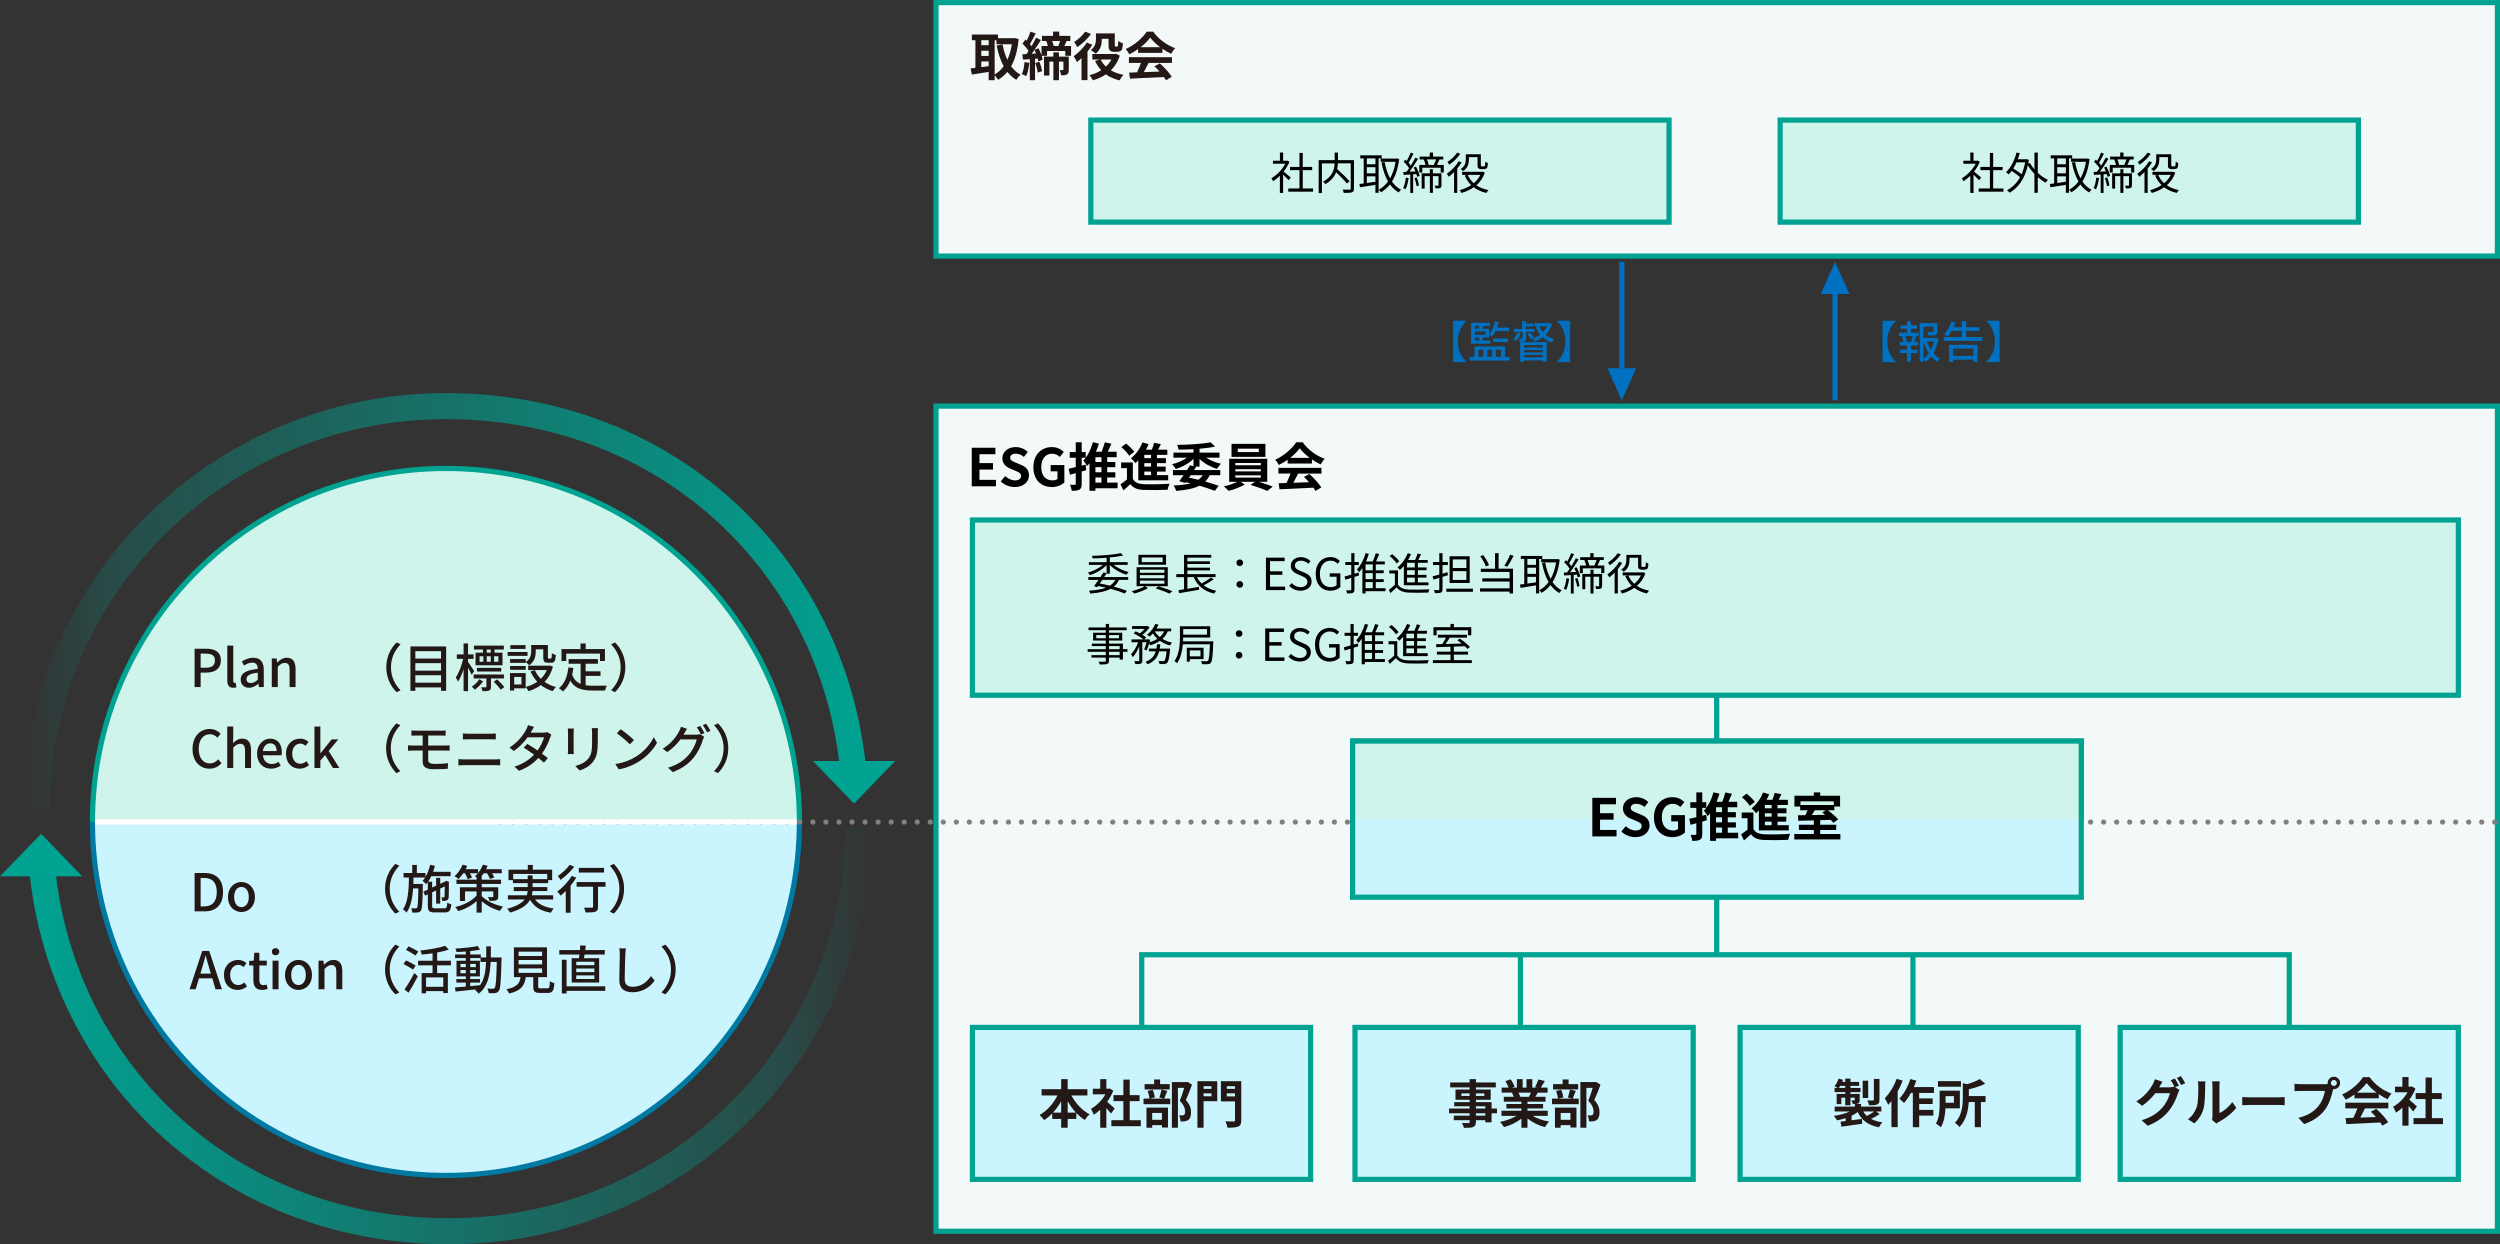 <?xml version="1.0" encoding="UTF-8"?>
<svg xmlns="http://www.w3.org/2000/svg" xmlns:xlink="http://www.w3.org/1999/xlink" viewBox="0 0 960.68 478.14">
  <rect x="0" y="0" width="960.68" height="478.14" fill="#333333" stroke="none"/>
  <defs>
    <style>
      .cls-1 {
        fill: #f2f9f8;
      }

      .cls-1, .cls-2, .cls-3, .cls-4, .cls-5, .cls-6, .cls-7, .cls-8, .cls-9, .cls-10 {
        stroke-miterlimit: 10;
      }

      .cls-1, .cls-2, .cls-3, .cls-4, .cls-6, .cls-7, .cls-8, .cls-10 {
        stroke-width: 2px;
      }

      .cls-1, .cls-3, .cls-6, .cls-10 {
        stroke: #00a291;
      }

      .cls-11 {
        fill: #000;
      }

      .cls-11, .cls-12, .cls-13, .cls-14 {
        stroke-width: 0px;
      }

      .cls-2 {
        stroke-dasharray: 0 0 0 0 0 0 0 5.01;
      }

      .cls-2, .cls-3, .cls-5, .cls-7, .cls-8, .cls-9 {
        fill: none;
      }

      .cls-2, .cls-7 {
        stroke: gray;
        stroke-linecap: round;
      }

      .cls-12 {
        fill: #0070c0;
      }

      .cls-4 {
        stroke: #007aa2;
      }

      .cls-4, .cls-6 {
        fill: #caf5ff;
      }

      .cls-5 {
        stroke: url(#_名称未設定グラデーション);
      }

      .cls-5, .cls-9 {
        stroke-width: 10px;
      }

      .cls-13 {
        fill: #231815;
      }

      .cls-14 {
        fill: #00a291;
      }

      .cls-8 {
        stroke: #fff;
      }

      .cls-9 {
        stroke: url(#_名称未設定グラデーション_2);
      }

      .cls-10 {
        fill: #cef4ec;
      }
    </style>
    <linearGradient id="_名称未設定グラデーション" data-name="名称未設定グラデーション" x1="9.16" y1="246.96" x2="333.17" y2="246.96" gradientTransform="translate(0 478) scale(1 -1)" gradientUnits="userSpaceOnUse">
      <stop offset="0" stop-color="#00a291" stop-opacity="0"/>
      <stop offset=".11" stop-color="#00a291" stop-opacity=".23"/>
      <stop offset="1" stop-color="#00a291"/>
    </linearGradient>
    <linearGradient id="_名称未設定グラデーション_2" data-name="名称未設定グラデーション 2" x1="-54.06" y1="184.32" x2="269.95" y2="184.32" gradientTransform="translate(280.76 213.83) rotate(-180) scale(1 -1)" gradientUnits="userSpaceOnUse">
      <stop offset="0" stop-color="#00a291" stop-opacity="0"/>
      <stop offset=".11" stop-color="#00a291" stop-opacity=".23"/>
      <stop offset="1" stop-color="#00a291"/>
    </linearGradient>
  </defs>
  <g id="PC">
    <rect class="cls-1" x="359.68" y="1" width="600" height="97.41"/>
    <path class="cls-10" d="M35.52,315.85c0-75.02,60.82-135.84,135.84-135.84s135.84,60.82,135.84,135.84"/>
    <path class="cls-4" d="M307.19,315.85c0,75.02-60.82,135.84-135.84,135.84s-135.83-60.82-135.83-135.84"/>
    <rect class="cls-1" x="359.68" y="156.06" width="600" height="317.08"/>
    <rect class="cls-10" x="373.68" y="199.82" width="571" height="67.34"/>
    <rect class="cls-6" x="373.68" y="394.8" width="129.95" height="58.4"/>
    <rect class="cls-6" x="814.72" y="394.8" width="129.95" height="58.4"/>
    <g>
      <rect class="cls-12" x="622.22" y="100.6" width="2" height="40.89"/>
      <polygon class="cls-12" points="623.22 153.87 620.46 147.68 617.7 141.49 623.22 141.49 628.74 141.49 625.98 147.68 623.22 153.87"/>
    </g>
    <g>
      <rect class="cls-12" x="704.18" y="112.97" width="2" height="40.89"/>
      <polygon class="cls-12" points="705.17 100.6 707.93 106.79 710.69 112.98 705.17 112.98 699.65 112.98 702.41 106.79 705.17 100.6"/>
    </g>
    <polyline class="cls-3" points="438.74 395.66 438.74 366.88 879.7 366.88 879.7 395.66"/>
    <line class="cls-3" x1="735.1" y1="367.74" x2="735.1" y2="416.92"/>
    <line class="cls-3" x1="584.26" y1="367.74" x2="584.26" y2="416.92"/>
    <rect class="cls-10" x="419.17" y="46.15" width="222.2" height="39.21"/>
    <rect class="cls-10" x="684.06" y="46.15" width="222.2" height="39.21"/>
    <g>
      <line class="cls-7" x1="958.66" y1="315.9" x2="958.66" y2="315.9"/>
      <line class="cls-2" x1="953.65" y1="315.9" x2="194.89" y2="315.9"/>
      <line class="cls-7" x1="192.38" y1="315.9" x2="192.38" y2="315.9"/>
    </g>
    <g>
      <polygon class="cls-14" points="328.19 308.78 320.29 300.61 312.38 292.44 328.19 292.44 343.99 292.44 336.09 300.61 328.19 308.78"/>
      <path class="cls-5" d="M14.16,311.01c0-85.58,70.39-154.95,157.21-154.95s150.99,63.41,156.81,143.77"/>
    </g>
    <g>
      <polygon class="cls-14" points="15.8 320.41 23.7 328.58 31.6 336.75 15.8 336.75 0 336.75 7.9 328.58 15.8 320.41"/>
      <path class="cls-9" d="M329.82,318.18c0,85.58-70.39,154.95-157.21,154.95S21.62,409.73,15.8,329.37"/>
    </g>
    <line class="cls-8" x1="36.57" y1="315.85" x2="306.14" y2="315.85"/>
    <line class="cls-3" x1="659.68" y1="267.16" x2="659.68" y2="367.74"/>
    <rect class="cls-6" x="519.77" y="284.77" width="280" height="60"/>
    <polyline class="cls-10" points="519.77 314.77 519.77 284.77 799.77 284.77 799.77 314.77"/>
    <rect class="cls-6" x="668.66" y="394.8" width="129.95" height="58.4"/>
    <rect class="cls-6" x="520.69" y="394.8" width="129.95" height="58.4"/>
  </g>
  <g id="PC_日本語_アウトライン前のコピー">
    <g>
      <path class="cls-13" d="M74.78,335.47h3.82c4.52,0,7.1,2.52,7.1,7.32s-2.58,7.42-6.98,7.42h-3.94v-14.74ZM78.44,348.31c3.16,0,4.86-1.86,4.86-5.52s-1.7-5.42-4.86-5.42h-1.34v10.94h1.34Z"/>
      <path class="cls-13" d="M87.6,344.71c0-3.66,2.46-5.78,5.18-5.78s5.18,2.12,5.18,5.78-2.46,5.76-5.18,5.76-5.18-2.1-5.18-5.76ZM95.6,344.71c0-2.32-1.08-3.88-2.82-3.88s-2.8,1.56-2.8,3.88,1.08,3.88,2.8,3.88,2.82-1.54,2.82-3.88Z"/>
    </g>
    <g>
      <path class="cls-13" d="M77.72,365.41h2.68l4.88,14.74h-2.46l-1.24-4.2h-5.12l-1.26,4.2h-2.36l4.88-14.74ZM77,374.13h4.02l-.58-1.98c-.5-1.6-.94-3.24-1.38-4.9h-.1c-.42,1.68-.88,3.3-1.36,4.9l-.6,1.98Z"/>
      <path class="cls-13" d="M86.06,374.65c0-3.66,2.54-5.78,5.44-5.78,1.4,0,2.42.56,3.22,1.26l-1.14,1.5c-.6-.54-1.22-.86-1.96-.86-1.86,0-3.18,1.56-3.18,3.88s1.28,3.88,3.1,3.88c.92,0,1.74-.44,2.4-1l.96,1.52c-1.02.9-2.32,1.36-3.58,1.36-2.98,0-5.26-2.1-5.26-5.76Z"/>
      <path class="cls-13" d="M97.36,376.55v-5.56h-1.6v-1.72l1.72-.12.26-3.04h1.92v3.04h2.86v1.84h-2.86v5.58c0,1.32.46,2,1.6,2,.38,0,.86-.12,1.18-.26l.42,1.7c-.62.2-1.36.4-2.16.4-2.48,0-3.34-1.54-3.34-3.86Z"/>
      <path class="cls-13" d="M104.46,365.71c0-.82.58-1.36,1.42-1.36s1.44.54,1.44,1.36-.6,1.38-1.44,1.38-1.42-.54-1.42-1.38ZM104.74,369.15h2.3v11h-2.3v-11Z"/>
      <path class="cls-13" d="M109.52,374.65c0-3.66,2.46-5.78,5.18-5.78s5.18,2.12,5.18,5.78-2.46,5.76-5.18,5.76-5.18-2.1-5.18-5.76ZM117.52,374.65c0-2.32-1.08-3.88-2.82-3.88s-2.8,1.56-2.8,3.88,1.08,3.88,2.8,3.88,2.82-1.54,2.82-3.88Z"/>
      <path class="cls-13" d="M122.4,369.15h1.88l.18,1.52h.06c1.02-.98,2.14-1.8,3.64-1.8,2.34,0,3.38,1.56,3.38,4.36v6.92h-2.3v-6.64c0-1.9-.56-2.66-1.86-2.66-1.02,0-1.72.52-2.68,1.5v7.8h-2.3v-11Z"/>
    </g>
    <g>
      <path class="cls-13" d="M151.92,362.99l1.52.72c-2.18,2.28-3.68,5.16-3.68,8.84s1.5,6.56,3.68,8.84l-1.52.72c-2.28-2.3-3.96-5.5-3.96-9.56s1.68-7.26,3.96-9.56Z"/>
      <path class="cls-13" d="M158.72,372.57c-.82-.56-2.48-1.52-3.68-2.14l1.02-1.38c1.14.56,2.84,1.44,3.68,1.98l-1.02,1.54ZM155.44,380.23c1.06-1.5,2.6-4.06,3.76-6.32l1.34,1.24c-1.02,2.06-2.36,4.46-3.54,6.32l-1.56-1.24ZM159.66,367.17c-.82-.58-2.48-1.54-3.66-2.2l1.04-1.32c1.16.56,2.86,1.46,3.72,2.02l-1.1,1.5ZM167.98,370.95v2.96h4.12v7.7h-1.76v-.74h-6.62v.84h-1.7v-7.8h4.2v-2.96h-5.56v-1.78h5.56v-2.84c-1.4.22-2.84.38-4.16.48-.08-.44-.32-1.14-.54-1.56,3.42-.36,7.3-1,9.5-1.82l1.46,1.44c-1.28.48-2.84.86-4.5,1.16v3.14h5.3v1.78h-5.3ZM170.34,375.59h-6.62v3.6h6.62v-3.6Z"/>
      <path class="cls-13" d="M192.74,367.93s-.02.64-.02.86c-.22,8.26-.4,11.1-1.04,11.96-.38.6-.8.76-1.42.86-.6.08-1.52.08-2.46.02-.04-.5-.24-1.26-.52-1.76.92.08,1.74.08,2.1.08.34,0,.52-.06.72-.32.44-.56.64-3.1.8-9.98h-2.36c-.26,5.32-1.16,9.56-4.6,12.2-.28-.42-.9-1.08-1.34-1.38.12-.08.24-.18.36-.28-2.88.34-5.76.64-7.9.84l-.24-1.58c1.16-.08,2.6-.2,4.18-.34v-1.52h-3.64v-1.36h3.64v-1.02h-3.58v-6.02h3.58v-1.04h-4.12v-1.38h4.12v-1.12c-1.22.1-2.44.16-3.56.2-.06-.38-.26-.98-.44-1.34,2.96-.16,6.5-.52,8.58-.98l.88,1.4c-1.06.22-2.38.42-3.76.56v1.28h4.04v1.16h2.1c.02-1.36.02-2.78.02-4.28h1.78c0,1.48-.02,2.92-.04,4.28h4.14ZM176.94,371.63h2.06v-1.22h-2.06v1.22ZM179,373.99v-1.22h-2.06v1.22h2.06ZM180.7,378.95c1.24-.12,2.52-.24,3.78-.38,1.64-2.26,2.14-5.28,2.3-8.92h-2.12v-1.5h-3.96v1.04h3.72v6.02h-3.72v1.02h3.76v1.36h-3.76v1.36ZM182.84,371.63v-1.22h-2.14v1.22h2.14ZM180.7,372.77v1.22h2.14v-1.22h-2.14Z"/>
      <path class="cls-13" d="M210.32,379.79c.78,0,.9-.32.98-2.74.4.34,1.22.62,1.74.76-.22,3-.74,3.74-2.54,3.74h-2.96c-2.1,0-2.62-.56-2.62-2.44v-3.62h-2.88c-.46,3.18-1.7,5.22-6.38,6.28-.18-.48-.68-1.26-1.06-1.64,4.1-.8,5.08-2.26,5.46-4.64h-2.58v-11.46h12.72v11.46h-3.38v3.62c0,.6.14.68.94.68h2.56ZM199.28,367.37h9.04v-1.68h-9.04v1.68ZM199.28,370.59h9.04v-1.7h-9.04v1.7ZM199.28,373.85h9.04v-1.72h-9.04v1.72Z"/>
      <path class="cls-13" d="M222.48,368.21c.08-.44.14-.9.2-1.4h-7.76v-1.72h7.94c.06-.64.08-1.26.1-1.8l2.16.1c-.06.56-.14,1.14-.22,1.7h7.5v1.72h-7.76c-.08.5-.18.98-.26,1.4h5.86v9.36h-10.56v-9.36h2.8ZM232.58,380.75h-14.86v1h-1.82v-12.96h1.82v10.24h14.86v1.72ZM228.4,369.57h-6.96v1.34h6.96v-1.34ZM228.4,372.19h-6.96v1.38h6.96v-1.38ZM228.4,374.83h-6.96v1.38h6.96v-1.38Z"/>
      <path class="cls-13" d="M240.3,366.75c-.1,2.22-.24,6.84-.24,9.6,0,2.12,1.3,2.84,3.04,2.84,3.5,0,5.6-1.98,7.04-4.12l1.42,1.74c-1.32,1.9-4.02,4.48-8.5,4.48-3.04,0-5.08-1.3-5.08-4.62,0-2.84.2-8,.2-9.92,0-.84-.08-1.66-.22-2.32l2.56.02c-.12.74-.2,1.58-.22,2.3Z"/>
      <path class="cls-13" d="M255.68,382.11l-1.52-.72c2.18-2.28,3.68-5.16,3.68-8.84s-1.5-6.56-3.68-8.84l1.52-.72c2.28,2.3,3.96,5.5,3.96,9.56s-1.68,7.26-3.96,9.56Z"/>
    </g>
    <g>
      <path class="cls-13" d="M151.92,331.96l1.52.72c-2.18,2.28-3.68,5.16-3.68,8.84s1.5,6.56,3.68,8.84l-1.52.72c-2.28-2.3-3.96-5.5-3.96-9.56s1.68-7.26,3.96-9.56Z"/>
      <path class="cls-13" d="M170.78,349.04c.84,0,1-.36,1.1-2.2.4.28,1.06.56,1.54.66-.22,2.42-.74,3.12-2.52,3.12h-3.78c-2.16,0-2.72-.52-2.72-2.52v-4.42l-1.04.5-.68-1.54,1.72-.8v-2.84c-.2.28-.4.54-.62.78-.28-.32-1-1-1.4-1.3.36-.38.68-.8.98-1.28h-4.46c-.02.84-.04,1.66-.06,2.48h3.66s0,.54-.02.78c-.12,6.48-.22,8.76-.74,9.44-.32.5-.68.66-1.2.72-.5.08-1.28.08-2.08.06-.04-.5-.22-1.22-.48-1.66.74.06,1.38.06,1.68.06.26.02.44-.04.6-.28.3-.4.42-2.26.5-7.42h-2.02c-.26,3.7-.88,7.04-2.54,9.3-.3-.42-.88-.98-1.36-1.26,2-2.74,2.22-7.44,2.3-12.22h-2.06v-1.72h3.32v-3.12h1.78v3.12h3.3v1.52c.8-1.32,1.42-2.96,1.8-4.68l1.84.38c-.2.78-.42,1.56-.68,2.3h6.72v1.7h-7.42c-.36.78-.78,1.48-1.22,2.12h1.54v2.24l1.52-.7v-3.02h1.58v2.28l1.78-.82.16-.12.32-.22,1.14.42-.08.26c0,2.84,0,5.14-.08,5.7-.04.7-.36,1.04-.88,1.22-.44.16-1.08.18-1.56.16-.04-.44-.18-1.04-.36-1.4.32.02.72.02.88.02.2,0,.3-.06.36-.34.04-.24.06-1.7.06-3.88l-1.74.82v5.78h-1.58v-5.04l-1.52.72v5.22c0,.78.16.92,1.22.92h3.5Z"/>
      <path class="cls-13" d="M185.12,344.36c1.62,1.64,4.68,3.32,8.18,4-.38.4-.92,1.16-1.18,1.64-2.84-.72-5.32-2.2-7-3.68v4.36h-1.98v-4.42c-1.9,1.76-4.46,3.12-7.08,3.84-.24-.46-.78-1.18-1.16-1.56,3.28-.72,6.5-2.36,8.24-4.42v-1.58h-4.44v3.68h-1.96v-5.26h6.4v-1.3h-7.74v-1.62h7.74v-.96c-.24-.14-.48-.3-.64-.4.38-.32.76-.68,1.14-1.1h-3.08c.36.6.66,1.2.82,1.66l-1.66.6c-.18-.58-.58-1.52-1.02-2.26h-.7c-.58.82-1.18,1.6-1.78,2.18-.34-.32-1.1-.8-1.54-1.04,1.26-1.1,2.42-2.78,3.08-4.46l1.78.46c-.18.44-.38.86-.6,1.28h4.76v1.48c.78-.94,1.46-2.06,1.84-3.22l1.82.42c-.14.46-.34.88-.56,1.32h6.02v1.58h-3.72c.34.58.68,1.18.84,1.64l-1.66.54c-.2-.58-.64-1.44-1.1-2.18h-1.3c-.3.46-.62.88-.96,1.28h.2v1.18h7.42v1.62h-7.42v1.3h6.34v3.52c0,.84-.18,1.22-.76,1.46-.62.24-1.46.26-2.56.26-.12-.48-.42-1.06-.64-1.48.74.04,1.54.04,1.74.02.24,0,.32-.06.32-.26v-1.94h-4.44v1.82Z"/>
      <path class="cls-13" d="M205.62,345.64c1.4,1.9,3.82,3.04,7.18,3.48-.4.36-.86,1.12-1.12,1.62-3.9-.66-6.44-2.22-7.98-4.98-1.08,1.92-3.28,3.66-7.68,4.92-.2-.38-.74-1.1-1.14-1.48,3.68-.94,5.66-2.2,6.72-3.56h-6.44v-1.62h7.3c.16-.54.26-1.06.3-1.6h-5.34v-1.54h5.36v-1.52h-5.68v-1.16h-1.7v-4h7.42v-1.84h1.92v1.84h7.44v4h-1.54v1.16h-5.98v1.52h5.66v1.54h-5.68c-.04.54-.12,1.08-.24,1.6h8.16v1.62h-6.94ZM202.78,337.82v-1.42h1.88v1.42h5.62v-1.98h-13.06v1.98h5.56Z"/>
      <path class="cls-13" d="M221.44,337.26c-.62,1.02-1.36,2.06-2.18,3.06v10.42h-1.86v-8.36c-.66.66-1.34,1.28-1.98,1.8-.24-.4-.9-1.22-1.28-1.58,2.04-1.46,4.2-3.74,5.54-6l1.76.66ZM220.68,333.06c-1.36,1.78-3.44,3.76-5.28,5.06-.22-.42-.72-1.14-1.06-1.5,1.66-1.08,3.58-2.86,4.56-4.3l1.78.74ZM232.68,340.74h-2.88v7.7c0,1.06-.24,1.6-1,1.9-.74.28-1.92.3-3.78.3-.08-.54-.34-1.32-.6-1.86,1.28.04,2.62.04,2.98.02.38,0,.5-.1.5-.38v-7.68h-6.32v-1.78h11.1v1.78ZM232.12,335.28h-9.7v-1.78h9.7v1.78Z"/>
      <path class="cls-13" d="M235.86,351.08l-1.52-.72c2.18-2.28,3.68-5.16,3.68-8.84s-1.5-6.56-3.68-8.84l1.52-.72c2.28,2.3,3.96,5.5,3.96,9.56s-1.68,7.26-3.96,9.56Z"/>
    </g>
    <g>
      <path class="cls-13" d="M74.78,249.29h4.46c3.28,0,5.62,1.14,5.62,4.46s-2.34,4.7-5.54,4.7h-2.22v5.58h-2.32v-14.74ZM79.1,256.59c2.36,0,3.48-.9,3.48-2.84s-1.22-2.58-3.56-2.58h-1.92v5.42h2Z"/>
      <path class="cls-13" d="M87.34,261.45v-13.36h2.3v13.48c0,.62.26.84.54.84.1,0,.18,0,.38-.04l.3,1.74c-.28.1-.66.18-1.24.18-1.66,0-2.28-1.06-2.28-2.84Z"/>
      <path class="cls-13" d="M92.48,261.11c0-2.36,2-3.58,6.58-4.08-.02-1.28-.48-2.4-2.1-2.4-1.16,0-2.24.52-3.18,1.12l-.86-1.56c1.14-.72,2.68-1.44,4.44-1.44,2.74,0,4,1.74,4,4.66v6.62h-1.88l-.18-1.26h-.08c-1,.86-2.18,1.52-3.5,1.52-1.9,0-3.24-1.24-3.24-3.18ZM99.06,261.19v-2.7c-3.26.38-4.36,1.22-4.36,2.46,0,1.08.74,1.52,1.72,1.52s1.74-.46,2.64-1.28Z"/>
      <path class="cls-13" d="M104.44,253.03h1.88l.18,1.52h.06c1.02-.98,2.14-1.8,3.64-1.8,2.34,0,3.38,1.56,3.38,4.36v6.92h-2.3v-6.64c0-1.9-.56-2.66-1.86-2.66-1.02,0-1.72.52-2.68,1.5v7.8h-2.3v-11Z"/>
      <path class="cls-13" d="M152.4,246.87l1.52.72c-2.18,2.28-3.68,5.16-3.68,8.84s1.5,6.56,3.68,8.84l-1.52.72c-2.28-2.3-3.96-5.5-3.96-9.56s1.68-7.26,3.96-9.56Z"/>
      <path class="cls-13" d="M171.44,248.41v17.06h-1.96v-1.32h-9.88v1.32h-1.88v-17.06h13.72ZM159.6,250.23v2.84h9.88v-2.84h-9.88ZM159.6,254.83v2.88h9.88v-2.88h-9.88ZM169.48,262.33v-2.86h-9.88v2.86h9.88Z"/>
      <path class="cls-13" d="M181.22,259.27c-.26-.64-.84-1.74-1.36-2.68v9h-1.72v-8.46c-.6,1.9-1.34,3.66-2.14,4.8-.18-.5-.62-1.2-.88-1.6,1.18-1.64,2.32-4.6,2.86-7.14h-2.44v-1.72h2.6v-4.22h1.72v4.22h2.12v1.72h-2.12v1.18c.56.74,2.04,3,2.36,3.54l-1,1.36ZM185.62,261.81c-.8,1.2-2.02,2.42-3.18,3.22-.28-.36-.76-.84-1.16-1.14,1.1-.72,2.26-1.88,2.9-2.86l1.44.78ZM188.66,260.71v3.16c0,.78-.12,1.24-.7,1.48-.54.26-1.36.26-2.54.26-.06-.46-.32-1.08-.52-1.5.82.02,1.52.02,1.74,0,.24,0,.28-.06.28-.26v-3.14h-4.9v-1.52h11.62v1.52h-4.98ZM185.58,249.61h-3.46v-1.52h11.5v1.52h-3.58v1.18h3.06v4.86h-10.36v-4.86h2.84v-1.18ZM183.28,258.05v-1.4h9.32v1.4h-9.32ZM184.28,254.29h1.46v-2.1h-1.46v2.1ZM188.58,249.61h-1.54v1.18h1.54v-1.18ZM187.04,252.19v2.1h1.54v-2.1h-1.54ZM191.04,261.07c.98.9,2.18,2.14,2.74,2.98l-1.38.98c-.54-.82-1.68-2.14-2.66-3.08l1.3-.88ZM191.5,252.19h-1.64v2.1h1.64v-2.1Z"/>
      <path class="cls-13" d="M202.72,252.03h-7.64v-1.48h7.64v1.48ZM202,264.51h-4.42v.84h-1.6v-6.72h6.02v5.88ZM202.02,254.41c1.82-1.22,2.1-2.8,2.1-4.18v-2.38h6.42v4.7c0,.46.04.54.32.54h.78c.3,0,.38-.26.42-2.1.36.3,1.06.58,1.52.68-.12,2.38-.58,3-1.74,3h-1.28c-1.38,0-1.8-.46-1.8-2.1v-3.06h-2.88v.74c0,1.8-.42,3.98-2.52,5.38-.26-.32-.94-.94-1.34-1.18v.26h-6v-1.44h6v1.14ZM196.02,255.93h6v1.46h-6v-1.46ZM201.96,249.37h-5.86v-1.46h5.86v1.46ZM197.58,260.13v2.88h2.8v-2.88h-2.8ZM212.48,256.19c-.66,2.44-1.78,4.36-3.24,5.84,1.26.88,2.72,1.54,4.38,1.96-.4.36-.94,1.12-1.2,1.6-1.74-.52-3.28-1.3-4.58-2.34-1.42,1.06-3.04,1.82-4.82,2.34-.18-.46-.64-1.24-1-1.64,1.62-.4,3.12-1.06,4.44-1.96-1.06-1.14-1.94-2.46-2.6-3.96l1.66-.52c.54,1.24,1.32,2.38,2.3,3.34.98-.94,1.76-2.06,2.3-3.36h-7.16v-1.7h7.98l.34-.06,1.2.46Z"/>
      <path class="cls-13" d="M225.04,263.33c.88.12,1.82.18,2.82.18.86,0,4.22,0,5.36-.04-.3.44-.62,1.34-.7,1.88h-4.76c-3.92,0-6.8-.66-8.62-3.8-.66,1.7-1.58,3.1-2.82,4.16-.3-.34-1.08-.98-1.54-1.28,2.2-1.64,3.22-4.44,3.64-7.94l1.92.18c-.12.92-.28,1.8-.48,2.62.7,1.86,1.82,2.92,3.26,3.52v-7.76h-4.62v-1.78h11.26v1.78h-4.72v2.94h5.72v1.74h-5.72v3.6ZM217.58,254.01h-1.82v-4.6h7.32v-2.14h1.98v2.14h7.4v4.6h-1.9v-2.84h-12.98v2.84Z"/>
      <path class="cls-13" d="M236.34,265.99l-1.52-.72c2.18-2.28,3.68-5.16,3.68-8.84s-1.5-6.56-3.68-8.84l1.52-.72c2.28,2.3,3.96,5.5,3.96,9.56s-1.68,7.26-3.96,9.56Z"/>
    </g>
    <g>
      <path class="cls-11" d="M425.22,220.36c-.27.44-.58.9-.9,1.38h9.21v1.09h-3.54c-.48,1.05-1.12,1.9-1.97,2.6,1.94.53,3.69,1.07,5,1.6l-.76,1.04c-1.43-.6-3.35-1.22-5.49-1.8-1.89,1.02-4.45,1.55-7.82,1.82-.08-.36-.27-.83-.49-1.12,2.72-.15,4.88-.49,6.53-1.14-.99-.24-2.01-.46-3.04-.66l-.36.48-1.17-.41c.49-.66,1.1-1.51,1.72-2.4h-3.91v-1.09h4.64c.42-.63.82-1.24,1.16-1.8l1.21.32v-3.11c-1.58,1.68-4.13,3.14-6.43,3.86-.15-.31-.51-.75-.76-.99,2.02-.54,4.25-1.67,5.76-2.96h-5.39v-1.04h6.82v-1.7c-1.8.14-3.67.22-5.37.25-.02-.27-.17-.73-.27-.99,3.88-.1,8.6-.46,11.1-1.02l.93.9c-1.41.32-3.23.56-5.17.75v1.8h6.87v1.04h-5.39c1.5,1.22,3.72,2.26,5.75,2.77-.27.27-.65.73-.8,1.05-2.29-.7-4.83-2.11-6.42-3.74v3.31h-1.22v-.1ZM423.59,222.83c-.32.48-.65.95-.97,1.39,1.31.24,2.63.53,3.89.83.9-.58,1.58-1.31,2.07-2.23h-5Z"/>
      <path class="cls-11" d="M440.01,225.26l1.14.73c-1.36.83-3.55,1.65-5.29,2.09-.22-.26-.63-.68-.93-.94,1.77-.41,3.96-1.19,5.01-1.89h-3.18v-7.28h11.98v7.28h-8.74ZM448.08,217.01h-10.61v-3.81h10.61v3.81ZM438.02,220.11h9.43v-1.19h-9.43v1.19ZM438.02,222.2h9.43v-1.19h-9.43v1.19ZM438.02,224.32h9.43v-1.22h-9.43v1.22ZM446.78,214.23h-8.04v1.77h8.04v-1.77ZM445.18,225.29c1.75.51,4.01,1.34,5.34,1.89l-1.09.92c-1.28-.59-3.55-1.46-5.34-1.99l1.09-.82Z"/>
      <path class="cls-11" d="M466.36,222.61c-1.14.83-2.58,1.7-3.83,2.31,1.29,1,2.91,1.7,4.84,2.09-.27.24-.63.77-.78,1.1-3.89-.9-6.48-3.03-7.9-6.34h-2.41v4.49c1.41-.24,2.96-.49,4.45-.75l.05,1.12c-2.7.48-5.61.97-7.63,1.31l-.32-1.16c.61-.08,1.36-.2,2.16-.32v-4.69h-2.97v-1.14h2.97v-7.41h10.47v1.07h-9.18v1.41h8.67v1.04h-8.67v1.41h8.67v1.04h-8.67v1.44h10.83v1.14h-7.12c.44.92,1.02,1.73,1.75,2.45,1.21-.66,2.7-1.56,3.59-2.29l1.04.68Z"/>
      <path class="cls-11" d="M475.13,216.25c0-.78.59-1.27,1.27-1.27s1.29.49,1.29,1.27-.61,1.27-1.29,1.27-1.27-.49-1.27-1.27ZM475.13,224.58c0-.78.59-1.29,1.27-1.29s1.29.51,1.29,1.29-.61,1.27-1.29,1.27-1.27-.51-1.27-1.27Z"/>
      <path class="cls-11" d="M486.46,214.29h7.19v1.34h-5.61v3.91h4.73v1.34h-4.73v4.54h5.8v1.34h-7.38v-12.48Z"/>
      <path class="cls-11" d="M495.4,225.14l.95-1.07c.88.94,2.14,1.55,3.43,1.55,1.63,0,2.62-.82,2.62-2.04s-.9-1.68-2.07-2.21l-1.8-.78c-1.16-.49-2.53-1.38-2.53-3.2,0-1.92,1.67-3.31,3.93-3.31,1.48,0,2.79.63,3.67,1.55l-.83,1c-.76-.71-1.68-1.17-2.84-1.17-1.41,0-2.33.71-2.33,1.84,0,1.21,1.09,1.67,2.06,2.07l1.78.76c1.45.63,2.57,1.48,2.57,3.33,0,1.97-1.63,3.54-4.23,3.54-1.77,0-3.28-.71-4.37-1.85Z"/>
      <path class="cls-11" d="M505.58,220.55c0-4.03,2.41-6.48,5.71-6.48,1.73,0,2.87.78,3.59,1.55l-.85,1.02c-.63-.66-1.43-1.19-2.7-1.19-2.5,0-4.13,1.94-4.13,5.05s1.48,5.12,4.17,5.12c.88,0,1.75-.27,2.24-.73v-3.26h-2.63v-1.31h4.08v5.24c-.8.83-2.18,1.44-3.86,1.44-3.26,0-5.61-2.4-5.61-6.44Z"/>
      <path class="cls-11" d="M522.26,221.13l-1.79.56v4.84c0,.71-.15,1.07-.58,1.29-.44.2-1.12.24-2.24.22-.05-.31-.2-.87-.37-1.21.76.03,1.46.03,1.68.02.22,0,.29-.07.29-.32v-4.47l-2.28.7-.29-1.22c.7-.17,1.6-.43,2.57-.71v-3.71h-2.28v-1.16h2.28v-3.4h1.22v3.4h1.65v1.16h-1.65v3.35l1.63-.48.15,1.14ZM532.42,227.18h-7.68v.87h-1.21v-9.81c-.39.6-.82,1.14-1.26,1.61-.17-.25-.59-.8-.85-1.05,1.48-1.5,2.67-3.82,3.37-6.27l1.21.31c-.31,1-.66,1.97-1.09,2.91h2.6c.44-.97.9-2.23,1.16-3.15l1.33.31c-.37.94-.83,1.97-1.24,2.84h3.38v1.14h-3.47v2.28h3.06v1.09h-3.06v2.31h3.06v1.1h-3.06v2.36h3.76v1.16ZM527.51,216.88h-2.77v2.28h2.77v-2.28ZM527.51,220.24h-2.77v2.31h2.77v-2.31ZM524.74,226.02h2.77v-2.36h-2.77v2.36Z"/>
      <path class="cls-11" d="M537.2,224.66c.8,1.26,2.29,1.84,4.28,1.9,1.87.08,5.78.03,7.82-.1-.15.29-.36.87-.41,1.24-1.9.08-5.49.12-7.39.03-2.23-.08-3.76-.68-4.81-2.01-.75.73-1.53,1.45-2.36,2.18l-.66-1.21c.71-.53,1.58-1.24,2.35-1.96v-4.35h-2.16v-1.19h3.35v5.46ZM536.69,216.52c-.51-.85-1.65-2.02-2.69-2.84l.97-.71c1.04.78,2.21,1.94,2.74,2.77l-1.02.78ZM539.48,217.47c-.48.56-.99,1.09-1.5,1.53-.2-.26-.68-.73-.97-.97,1.65-1.27,3.11-3.3,3.96-5.44l1.24.34c-.32.78-.7,1.55-1.14,2.26h2.7c.37-.78.73-1.75.95-2.48l1.34.29c-.32.71-.68,1.51-1.04,2.19h3.6v1.09h-3.77v1.77h3.35v1.07h-3.35v1.79h3.31v1.05h-3.31v1.84h4.06v1.1h-9.45v-7.43ZM543.66,216.28h-2.96v1.77h2.96v-1.77ZM543.66,219.12h-2.96v1.79h2.96v-1.79ZM543.66,221.96h-2.96v1.84h2.96v-1.84Z"/>
      <path class="cls-11" d="M556.41,221.04c-.7.22-1.39.44-2.09.63v4.79c0,.71-.17,1.05-.63,1.24-.42.2-1.12.24-2.29.24-.05-.32-.22-.83-.39-1.17.82.03,1.55.02,1.75.02.24,0,.32-.08.32-.32v-4.42l-2.23.66-.37-1.22c.71-.17,1.62-.42,2.6-.7v-3.64h-2.4v-1.19h2.4v-3.4h1.24v3.4h2.06v1.19h-2.06v3.31c.63-.19,1.27-.39,1.92-.58l.17,1.16ZM566,226.21v1.19h-10.22v-1.19h10.22ZM564.76,224.03h-7.72v-10.27h7.72v10.27ZM563.5,214.96h-5.24v3.31h5.24v-3.31ZM563.5,219.46h-5.24v3.38h5.24v-3.38Z"/>
      <path class="cls-11" d="M575.86,218.53h5.54v9.55h-1.31v-.75h-11.37v-1.24h11.37v-2.63h-10.49v-1.22h10.49v-2.46h-11.05v-1.24h5.46v-5.98h1.36v5.98ZM570.98,217.68c-.36-1.09-1.27-2.74-2.16-3.93l1.1-.46c.95,1.19,1.87,2.79,2.26,3.86l-1.21.53ZM581.62,213.6c-.71,1.44-1.67,3.09-2.43,4.2l-1.09-.44c.75-1.1,1.68-2.91,2.19-4.22l1.33.46Z"/>
      <path class="cls-11" d="M591.46,214.79v13.24h-1.22v-3.08c-2.14.36-4.32.68-5.93.95l-.22-1.27c.48-.05,1.04-.12,1.65-.2v-9.64h-1.33v-1.17h8.24v1.17h-1.19ZM590.24,214.79h-3.31v2.26h3.31v-2.26ZM590.24,218.17h-3.31v2.36h3.31v-2.36ZM586.93,224.25c1.04-.14,2.18-.31,3.31-.48v-2.09h-3.31v2.57ZM599.35,215.06c-.44,3.64-1.39,6.46-2.75,8.62.93,1.36,2.09,2.45,3.5,3.16-.29.24-.7.71-.9,1.04-1.34-.77-2.46-1.8-3.38-3.08-1,1.27-2.18,2.28-3.47,3.03-.19-.32-.56-.78-.83-1.02,1.34-.7,2.55-1.75,3.57-3.15-1.17-2.01-1.97-4.47-2.53-7.26l1.21-.22c.44,2.35,1.12,4.49,2.09,6.29.99-1.73,1.72-3.86,2.11-6.36h-5.73v-1.24h6.07l.24-.05.82.24Z"/>
      <path class="cls-11" d="M602.99,222.37c-.24,1.6-.61,3.21-1.16,4.3-.19-.14-.68-.36-.92-.44.53-1.04.85-2.57,1.04-4.05l1.04.19ZM605.81,217.95c.65,1.12,1.24,2.6,1.44,3.55l-.97.41c-.05-.31-.15-.68-.29-1.07l-1.26.07v7.16h-1.1v-7.09c-.94.07-1.82.12-2.58.17l-.1-1.14c.37-.02.8-.03,1.24-.05.32-.42.66-.9,1-1.43-.49-.77-1.34-1.75-2.12-2.48l.68-.78c.17.15.36.34.53.51.54-.97,1.16-2.28,1.5-3.21l1.09.41c-.58,1.17-1.31,2.57-1.9,3.5.34.37.65.75.88,1.07.66-1.05,1.28-2.16,1.72-3.06l1.04.46c-.92,1.58-2.18,3.52-3.26,4.95l2.28-.12c-.2-.51-.44-1.02-.68-1.48l.88-.34ZM606.12,222.13c.42.97.75,2.24.85,3.08l-.95.27c-.05-.83-.39-2.11-.78-3.08l.88-.27ZM616.5,217.32v2.91h-1.19v-1.84h-7.07v1.84h-1.14v-2.91h2.41c-.14-.63-.41-1.44-.7-2.09l.14-.03h-1.73v-1.09h3.89v-1.56h1.26v1.56h3.94v1.09h-1.46c-.31.75-.65,1.51-.97,2.12h2.62ZM615.62,225.09c0,.53-.1.87-.49,1.07-.37.17-.92.19-1.78.19-.03-.31-.2-.78-.37-1.07.63.02,1.14.02,1.33,0,.14,0,.19-.05.19-.22v-3.45h-2.16v6.44h-1.16v-6.44h-2.01v4.79h-1.14v-5.86h3.15v-1.6h1.16v1.6h3.3v4.56ZM610.03,215.19c.31.7.6,1.55.7,2.12h1.94c.29-.59.63-1.44.85-2.12h-3.49Z"/>
      <path class="cls-11" d="M623.36,216.32c-.48.8-1.05,1.6-1.68,2.35v9.38h-1.22v-8.01c-.66.68-1.36,1.29-2.02,1.82-.14-.27-.53-.88-.75-1.16,1.7-1.16,3.47-2.97,4.54-4.81l1.14.42ZM622.85,213.04c-1.02,1.51-2.7,3.14-4.27,4.15-.14-.27-.46-.78-.66-1.02,1.39-.9,2.96-2.36,3.74-3.6l1.19.48ZM632.28,220.31c-.68,1.99-1.84,3.57-3.26,4.81,1.27.87,2.86,1.51,4.67,1.85-.27.25-.63.76-.82,1.1-1.92-.43-3.54-1.16-4.88-2.18-1.43,1-3.04,1.72-4.71,2.19-.15-.31-.46-.82-.7-1.07,1.55-.39,3.09-1.04,4.44-1.95-1.04-1.02-1.87-2.24-2.46-3.67l.9-.27h-1.92v-1.16h7.65l.25-.05.83.39ZM626.16,215.19c0,1.46-.37,3.26-2.19,4.47-.2-.22-.71-.61-1-.76,1.72-1.07,1.99-2.55,1.99-3.72v-1.97h5.78v3.99c0,.34.02.53.1.59.07.05.19.07.31.07h.61c.15,0,.32-.02.41-.05.07-.05.17-.17.2-.37.05-.24.07-.73.08-1.38.24.2.63.39.97.49-.03.65-.08,1.38-.19,1.65-.12.29-.29.48-.53.56-.22.1-.61.17-.88.17h-.95c-.37,0-.76-.1-1.04-.31-.27-.22-.36-.51-.36-1.48v-2.82h-3.32v.87ZM625.72,221.13c.51,1.22,1.29,2.31,2.29,3.21,1.05-.9,1.94-1.97,2.55-3.21h-4.84Z"/>
    </g>
    <g>
      <path class="cls-12" d="M560.19,131.21c0,3.47,1.51,6.31,3.37,7.87v.09h-5.17v-15.91h5.17v.08c-1.85,1.56-3.37,4.4-3.37,7.87Z"/>
      <path class="cls-12" d="M580.13,137.14v1.39h-15.35v-1.39h1.84v-4.01h11.73v4.01h1.79ZM572.67,132.09h-7.38v-8.07h7.24v1.22h-2.75v1.07h2.4v3.37h-2.4v1.17h2.89v1.24ZM566.74,125.24v1.07h1.75v-1.07h-1.75ZM570.87,127.37h-4.13v1.26h4.13v-1.26ZM566.74,130.85h1.75v-1.17h-1.75v1.17ZM568.1,137.14h1.9v-2.75h-1.9v2.75ZM571.46,134.39v2.75h1.92v-2.75h-1.92ZM574.68,127.23c-.38.8-.8,1.53-1.26,2.11-.26-.24-.83-.65-1.17-.85,1.07-1.22,1.84-3.09,2.26-5.03l1.38.27c-.17.73-.39,1.46-.65,2.16h4.67v1.34h-5.23ZM573.78,131.43v-1.34h5.73v1.34h-5.73ZM574.83,134.39v2.75h1.96v-2.75h-1.96Z"/>
      <path class="cls-12" d="M584.32,128.15c-.43,1.05-1.12,2.19-1.77,2.91-.26-.2-.78-.54-1.09-.68.68-.7,1.27-1.61,1.61-2.53l1.24.31ZM586.43,129.95c0,.63-.07.97-.53,1.17-.42.19-1.05.19-1.92.19-.07-.36-.24-.85-.41-1.19.59.02,1.11.02,1.28,0,.17,0,.22-.03.22-.2v-2.35h-3.31v-1.17h3.13v-3.01h1.43v.93h2.8v1.12h-2.8v.95h3.37v1.17h-3.25v2.38ZM584.15,131.45h10.21v7.55h-1.58v-.51h-7.11v.53h-1.53v-7.56ZM585.68,132.62v.92h7.11v-.92h-7.11ZM592.78,135.43v-.94h-7.11v.94h7.11ZM592.78,137.31v-.95h-7.11v.95h7.11ZM596.34,124.48c-.49,1.73-1.31,3.11-2.38,4.18.92.75,2.02,1.33,3.25,1.67-.34.29-.78.88-.99,1.29-1.29-.44-2.41-1.12-3.37-1.99-.9.68-1.94,1.19-3.03,1.58-.17-.34-.51-.87-.82-1.16l-.7.34c-.26-.56-.83-1.43-1.38-2.06l1.11-.49c.56.58,1.17,1.41,1.45,1.97l-.26.12c.95-.31,1.85-.76,2.63-1.36-.68-.85-1.24-1.82-1.68-2.91l.92-.25h-1.48v-1.27h5.47l.27-.05.97.39ZM591.51,125.41c.34.82.82,1.58,1.41,2.24.61-.65,1.14-1.39,1.51-2.24h-2.92Z"/>
      <path class="cls-12" d="M598.19,139.17v-.09c1.85-1.56,3.37-4.4,3.37-7.87s-1.51-6.31-3.37-7.87v-.08h5.17v15.91h-5.17Z"/>
    </g>
    <g>
      <path class="cls-12" d="M725.22,131.21c0,3.47,1.51,6.31,3.37,7.87v.09h-5.17v-15.91h5.17v.08c-1.85,1.56-3.37,4.4-3.37,7.87Z"/>
      <path class="cls-12" d="M734.29,127.84h2.97v1.34h-1.58l.73.19c-.29.71-.6,1.46-.87,2.01h1.51v1.36h-2.77v1.6h2.55v1.34h-2.55v3.28h-1.48v-3.28h-2.67v-1.34h2.67v-1.6h-2.82v-1.36h1.48c-.08-.58-.34-1.38-.65-2.01l.7-.19h-1.82v-1.34h3.11v-1.48h-2.5v-1.33h2.5v-1.6h1.48v1.6h2.35v1.33h-2.35v1.48ZM734.32,131.23c.24-.58.54-1.43.71-2.04h-2.94c.31.66.6,1.5.66,2.04l-.56.15h2.7l-.58-.15ZM744.88,130.19c-.34,2.02-.99,3.93-1.92,5.54.73.85,1.58,1.55,2.53,2.02-.34.29-.82.87-1.05,1.26-.87-.51-1.65-1.19-2.35-2.01-.59.78-1.29,1.46-2.07,2.02-.2-.29-.54-.66-.87-.92v.9h-1.43v-14.86h6.77v3.21c0,.73-.15,1.14-.75,1.36-.56.22-1.43.22-2.7.22-.07-.41-.27-.99-.48-1.36.97.03,1.87.03,2.12.02.26-.02.32-.07.32-.25v-1.8h-3.86v4.35h4.5l.25-.07.97.36ZM739.15,137.82c.78-.54,1.44-1.24,2.02-2.04-.87-1.34-1.53-2.91-2.02-4.59v6.63ZM740.47,131.19c.37,1.16.88,2.26,1.51,3.26.54-1.02.93-2.12,1.21-3.26h-2.72Z"/>
      <path class="cls-12" d="M761.77,129.53v1.48h-14.84v-1.48h6.97v-2.35h-3.94c-.49.82-1,1.53-1.51,2.11-.34-.22-1.05-.65-1.45-.85,1.22-1.16,2.29-3.06,2.91-4.91l1.58.37c-.22.61-.48,1.24-.75,1.84h3.16v-2.31h1.67v2.31h5.03v1.44h-5.03v2.35h6.2ZM748.96,132.49h10.98v6.6h-1.65v-.87h-7.73v.9h-1.6v-6.63ZM750.55,133.95v2.8h7.73v-2.8h-7.73Z"/>
      <path class="cls-12" d="M763.22,139.17v-.09c1.85-1.56,3.37-4.4,3.37-7.87s-1.51-6.31-3.37-7.87v-.08h5.17v15.91h-5.17Z"/>
    </g>
    <g>
      <path class="cls-11" d="M433.26,250.46h-1.75v3.01h-1.26v-.76h-4.08v1.17c0,.78-.24,1.07-.75,1.26-.53.19-1.41.2-2.82.2-.07-.32-.27-.78-.44-1.07,1.02.03,2.04.02,2.33.02.32-.02.42-.12.42-.41v-1.17h-5.49v-.97h5.49v-1.28h-6.95v-1h6.95v-1.19h-5.34v-.94h5.34v-1.19h-4.86v-2.99h4.86v-.99h-6.63v-1.04h6.63v-1.36h1.26v1.36h6.77v1.04h-6.77v.99h5.07v2.99h-5.07v1.19h5.34v2.12h1.75v1ZM424.91,245.26v-1.22h-3.65v1.22h3.65ZM426.17,244.04v1.22h3.81v-1.22h-3.81ZM426.17,249.46h4.08v-1.19h-4.08v1.19ZM430.25,250.46h-4.08v1.28h4.08v-1.28Z"/>
      <path class="cls-11" d="M439.67,249.54c.32-.7.66-1.75.92-2.74h-1.63v7c0,.65-.14.99-.56,1.21-.44.17-1.1.19-2.12.19-.05-.31-.22-.83-.39-1.16.73.02,1.39.02,1.62.02.2-.02.27-.07.27-.25v-5.46c-.66,1.63-1.55,3.23-2.48,4.18-.14-.36-.44-.85-.66-1.17,1.05-1,2.11-2.82,2.74-4.56h-2.57v-1.11h4.56c-.88-.75-2.45-1.7-3.77-2.28l.78-.82c.53.22,1.1.49,1.65.78.63-.48,1.28-1.09,1.79-1.68h-4.81v-1.1h5.71l.22-.05.82.51c-.66,1.02-1.75,2.11-2.77,2.89.56.34,1.07.7,1.43,1.02l-.65.73h1.26l.19-.07.76.27c-.08.29-.17.59-.25.9,1.14-.32,2.18-.75,3.04-1.31-.68-.61-1.28-1.31-1.75-2.07-.41.44-.82.87-1.22,1.21-.24-.2-.73-.56-1.04-.73,1.33-.99,2.55-2.53,3.23-4.15l1.21.32c-.22.49-.49.99-.78,1.46h5.64v1.07h-1.31c-.48,1.16-1.17,2.11-2.04,2.89,1.07.68,2.33,1.19,3.69,1.48-.25.27-.63.75-.8,1.09-1.43-.39-2.74-1-3.86-1.8-1.07.75-2.33,1.31-3.71,1.73-.08-.17-.27-.42-.46-.66-.29.99-.63,1.96-1,2.65l-.87-.44ZM449.64,249.24s-.02.34-.03.54c-.31,3.16-.63,4.45-1.12,4.95-.29.31-.61.39-1.05.44-.41.02-1.12.03-1.89-.02-.03-.34-.15-.85-.34-1.17.73.07,1.41.08,1.68.08s.41-.02.58-.17c.32-.32.58-1.27.83-3.6h-2.86c-.59,2.16-1.79,3.93-4.5,4.98-.15-.29-.49-.75-.75-.97,2.35-.85,3.42-2.28,3.94-4.01h-2.65v-1.05h2.92c.1-.54.17-1.11.22-1.68h1.27c-.05.58-.14,1.14-.24,1.68h3.98ZM443.76,242.61c.46.82,1.12,1.56,1.92,2.19.7-.61,1.26-1.33,1.65-2.19h-3.57Z"/>
      <path class="cls-11" d="M466.25,246.45s-.02.39-.02.58c-.22,5.17-.42,7.05-.93,7.65-.31.39-.63.49-1.16.54-.48.05-1.36.05-2.26-.02-.02-.34-.15-.85-.36-1.17.9.08,1.72.1,2.04.1s.48-.05.63-.24c.37-.39.56-2.01.75-6.32h-10.39c-.22,2.46-.8,5.22-2.23,7.28-.19-.25-.73-.66-1-.8,1.9-2.75,2.09-6.61,2.09-9.38v-4.01h11.64v4.33h-10.39c0,.46-.02.95-.05,1.46h11.63ZM454.68,241.74v2.14h9.15v-2.14h-9.15ZM457.21,253.27v.99h-1.16v-5.35h6.44v4.37h-5.29ZM457.21,249.93v2.29h4.11v-2.29h-4.11Z"/>
      <path class="cls-11" d="M474.86,243.46c0-.78.59-1.28,1.27-1.28s1.29.49,1.29,1.28-.61,1.27-1.29,1.27-1.27-.49-1.27-1.27ZM474.86,251.79c0-.78.59-1.29,1.27-1.29s1.29.51,1.29,1.29-.61,1.27-1.29,1.27-1.27-.51-1.27-1.27Z"/>
      <path class="cls-11" d="M486.18,241.5h7.19v1.34h-5.61v3.91h4.72v1.34h-4.72v4.54h5.8v1.34h-7.38v-12.48Z"/>
      <path class="cls-11" d="M495.12,252.35l.95-1.07c.88.93,2.14,1.55,3.43,1.55,1.63,0,2.62-.82,2.62-2.04s-.9-1.68-2.07-2.21l-1.8-.78c-1.16-.49-2.53-1.38-2.53-3.2,0-1.92,1.67-3.31,3.93-3.31,1.48,0,2.79.63,3.67,1.55l-.83,1c-.76-.71-1.68-1.17-2.84-1.17-1.41,0-2.33.71-2.33,1.84,0,1.21,1.09,1.67,2.06,2.07l1.78.76c1.45.63,2.57,1.48,2.57,3.33,0,1.97-1.63,3.54-4.23,3.54-1.77,0-3.28-.71-4.37-1.85Z"/>
      <path class="cls-11" d="M505.3,247.76c0-4.03,2.41-6.48,5.71-6.48,1.73,0,2.87.78,3.59,1.55l-.85,1.02c-.63-.66-1.43-1.19-2.7-1.19-2.5,0-4.13,1.94-4.13,5.05s1.48,5.12,4.17,5.12c.88,0,1.75-.27,2.24-.73v-3.26h-2.63v-1.31h4.08v5.24c-.8.83-2.18,1.45-3.86,1.45-3.26,0-5.61-2.4-5.61-6.44Z"/>
      <path class="cls-11" d="M521.98,248.34l-1.79.56v4.84c0,.71-.15,1.07-.58,1.29-.44.2-1.12.24-2.24.22-.05-.31-.21-.87-.38-1.21.77.03,1.46.03,1.68.02.22,0,.29-.07.29-.32v-4.47l-2.28.7-.29-1.22c.7-.17,1.6-.42,2.57-.71v-3.71h-2.28v-1.16h2.28v-3.4h1.22v3.4h1.65v1.16h-1.65v3.35l1.63-.48.15,1.14ZM532.15,254.39h-7.68v.87h-1.21v-9.81c-.39.6-.82,1.14-1.26,1.62-.17-.25-.6-.8-.85-1.05,1.48-1.5,2.67-3.83,3.37-6.27l1.21.31c-.31,1-.66,1.97-1.09,2.91h2.6c.44-.97.9-2.23,1.16-3.15l1.33.31c-.37.93-.83,1.97-1.24,2.84h3.38v1.14h-3.47v2.28h3.06v1.09h-3.06v2.31h3.06v1.11h-3.06v2.36h3.76v1.16ZM527.23,244.09h-2.77v2.28h2.77v-2.28ZM527.23,247.45h-2.77v2.31h2.77v-2.31ZM524.46,253.23h2.77v-2.36h-2.77v2.36Z"/>
      <path class="cls-11" d="M536.92,251.87c.8,1.26,2.29,1.84,4.28,1.9,1.87.08,5.78.03,7.82-.1-.15.29-.36.87-.41,1.24-1.9.08-5.49.12-7.39.03-2.23-.08-3.76-.68-4.81-2.01-.75.73-1.53,1.45-2.36,2.18l-.66-1.21c.71-.53,1.58-1.24,2.35-1.96v-4.35h-2.16v-1.19h3.35v5.46ZM536.41,243.73c-.51-.85-1.65-2.02-2.69-2.84l.97-.71c1.04.78,2.21,1.94,2.74,2.77l-1.02.78ZM539.2,244.68c-.48.56-.99,1.09-1.5,1.53-.2-.26-.68-.73-.97-.97,1.65-1.27,3.11-3.3,3.96-5.44l1.24.34c-.32.78-.7,1.55-1.14,2.26h2.7c.38-.78.73-1.75.95-2.48l1.34.29c-.32.71-.68,1.51-1.04,2.19h3.6v1.09h-3.77v1.77h3.35v1.07h-3.35v1.79h3.31v1.05h-3.31v1.84h4.06v1.11h-9.45v-7.43ZM543.38,243.49h-2.96v1.77h2.96v-1.77ZM543.38,246.33h-2.96v1.79h2.96v-1.79ZM543.38,249.17h-2.96v1.84h2.96v-1.84Z"/>
      <path class="cls-11" d="M565.58,253.66v1.14h-14.96v-1.14h6.77v-2.12h-5.22v-1.12h5.22v-1.9c-2.06.07-3.96.12-5.46.17l-.07-1.16c.7-.02,1.5-.02,2.36-.03.49-.73,1.04-1.67,1.45-2.46h-3.13v-1.12h11.17v1.12h-6.6c-.48.8-1.04,1.68-1.56,2.43,1.9-.05,4.05-.1,6.17-.17-.56-.46-1.15-.9-1.7-1.27l.9-.63c1.43.9,3.15,2.28,3.95,3.26l-.95.71c-.25-.31-.59-.66-1-1.04-1.41.05-2.86.1-4.25.14v1.96h5.44v1.12h-5.44v2.12h6.92ZM552.04,244.15h-1.21v-3.13h6.56v-1.26h1.28v1.26h6.7v3.13h-1.26v-1.95h-12.07v1.95Z"/>
    </g>
    <g>
      <path class="cls-13" d="M391.44,15c-.42,4.36-1.38,7.8-2.88,10.48.98,1.34,2.18,2.46,3.62,3.24-.54.44-1.28,1.34-1.64,1.96-1.36-.82-2.48-1.84-3.44-3.06-1.02,1.24-2.2,2.24-3.56,3.06-.3-.52-.84-1.26-1.32-1.74v1.88h-2.3v-3.2c-2.3.4-4.64.76-6.48,1.04l-.46-2.38c.54-.06,1.16-.12,1.84-.2v-10.62h-1.36v-2.2h10.04v1.42h5.98l.4-.06,1.56.38ZM377.08,15.46v1.9h2.84v-1.9h-2.84ZM377.08,21.5h2.84v-2h-2.84v2ZM377.08,25.8c.92-.12,1.88-.26,2.84-.38v-1.8h-2.84v2.18ZM382.22,28.62c1.32-.74,2.48-1.82,3.46-3.18-1.22-2.22-2.08-4.9-2.7-7.92l2.28-.46c.4,2.14,1,4.16,1.84,5.92.78-1.72,1.38-3.72,1.72-5.96h-5.9v-1.56h-.7v13.16Z"/>
      <path class="cls-13" d="M395.52,24.14c-.16,1.9-.6,3.86-1.18,5.14-.38-.24-1.2-.64-1.66-.8.58-1.18.86-2.96,1.02-4.64l1.82.3ZM411.58,17.68v3.76h-2.2v-1.84h-7.04v1.84h-2.04c.18.54.3,1.04.38,1.46l-1.66.72c-.06-.34-.14-.72-.26-1.14l-1.02.08v8.26h-2v-8.1l-2.64.2-.24-2.06c.48-.02,1-.06,1.58-.08.26-.36.54-.76.8-1.16-.52-.92-1.5-2.04-2.32-2.9l1.14-1.54c.16.14.32.3.48.46.56-1.1,1.12-2.46,1.44-3.48l2.02.7c-.72,1.38-1.54,2.96-2.24,4.08.24.28.46.56.64.82.66-1.12,1.26-2.28,1.72-3.26l1.88.86c-.74,1.22-1.6,2.56-2.48,3.82l1.56-.64c.44.84.86,1.82,1.16,2.74v-3.6h2.42c-.14-.62-.36-1.34-.6-1.9l.08-.02h-1.74v-1.98h4.26v-1.64h2.38v1.64h4.26v1.98h-1.42c-.32.7-.62,1.36-.88,1.92h2.58ZM398.12,20.56c-.18-.48-.38-.96-.6-1.38-.36.52-.7,1.02-1.06,1.48l1.66-.1ZM399.4,23.76c.5,1.14.9,2.6,1.02,3.6l-1.66.54c-.08-1-.48-2.5-.92-3.68l1.56-.46ZM410.7,26.76c0,.9-.12,1.48-.7,1.82-.56.36-1.26.38-2.24.38-.04-.6-.34-1.46-.58-2.02.5.02,1.04.02,1.22,0,.18,0,.24-.06.24-.22v-3.04h-1.72v7.14h-2.14v-7.14h-1.52v5.36h-2.08v-7.28h3.6v-1.64h2.14v1.64h3.78v5ZM404.3,15.76c.26.64.48,1.36.6,1.92h1.8c.24-.58.5-1.3.7-1.92h-3.1Z"/>
      <path class="cls-13" d="M419.74,17.22c-.52.86-1.16,1.74-1.84,2.58v11h-2.3v-8.48c-.6.58-1.18,1.1-1.76,1.54-.22-.52-.86-1.76-1.26-2.28,1.84-1.26,3.84-3.26,5.04-5.24l2.12.88ZM419.24,13.06c-1.32,1.86-3.38,3.84-5.28,5.06-.26-.52-.8-1.5-1.18-2,1.56-.98,3.36-2.62,4.22-3.96l2.24.9ZM430.32,21.36c-.74,2.34-1.92,4.2-3.44,5.66,1.36.8,3,1.4,4.86,1.74-.54.52-1.18,1.48-1.52,2.12-2.06-.48-3.8-1.26-5.24-2.3-1.5,1-3.2,1.76-5.02,2.3-.3-.62-.86-1.52-1.3-2,1.64-.4,3.16-1.04,4.52-1.9-.96-1.02-1.74-2.2-2.38-3.56l1.78-.54h-2.82v-2.14h8.52l.44-.1,1.6.72ZM423.4,14.96c0,1.84-.36,4.16-2.32,5.64-.4-.4-1.44-1.08-1.96-1.34,1.8-1.26,2.02-3,2.02-4.36v-2.06h7.24v4.34c0,.36,0,.54.06.62.06.06.16.08.28.08h.42c.1,0,.24-.02.3-.06.08-.04.16-.16.2-.44.04-.28.06-.92.08-1.66.42.36,1.22.74,1.78.94-.04.84-.14,1.76-.3,2.16-.14.4-.38.66-.76.86-.3.16-.82.24-1.2.24h-1.2c-.54,0-1.14-.16-1.5-.52-.38-.38-.56-.82-.56-2.14v-2.34h-2.58v.04ZM422.96,22.88c.5,1.02,1.18,1.92,2.02,2.72.84-.8,1.56-1.7,2.1-2.72h-4.12Z"/>
      <path class="cls-13" d="M437.34,18.86c-1.06.76-2.22,1.44-3.38,2-.28-.58-.9-1.48-1.4-2,3.4-1.5,6.58-4.34,8.08-6.7h2.48c2.12,2.94,5.3,5.22,8.46,6.34-.6.62-1.12,1.48-1.54,2.18-1.1-.52-2.26-1.18-3.36-1.94v1.58h-9.34v-1.46ZM433.8,21.98h16.54v2.2h-8.96c-.58,1.18-1.24,2.42-1.84,3.54,1.92-.06,3.98-.14,6.02-.22-.62-.72-1.3-1.44-1.96-2.04l2.1-1.1c1.78,1.56,3.64,3.64,4.58,5.14l-2.22,1.34c-.2-.38-.48-.8-.8-1.24-4.7.26-9.64.46-13.04.62l-.32-2.32,3.02-.1c.54-1.12,1.1-2.44,1.52-3.62h-4.64v-2.2ZM445.82,18.14c-1.54-1.16-2.92-2.46-3.84-3.7-.86,1.22-2.14,2.52-3.66,3.7h7.5Z"/>
    </g>
    <g>
      <path class="cls-11" d="M373.42,172.06h9.08v2.48h-6.12v3.42h5.2v2.48h-5.2v3.96h6.34v2.48h-9.3v-14.82Z"/>
      <path class="cls-11" d="M384.56,185l1.7-2.04c1.06.98,2.46,1.64,3.76,1.64,1.54,0,2.36-.66,2.36-1.7,0-1.1-.9-1.44-2.22-2l-1.98-.84c-1.5-.62-3-1.82-3-3.98,0-2.42,2.12-4.28,5.12-4.28,1.72,0,3.44.68,4.64,1.9l-1.5,1.86c-.94-.78-1.92-1.22-3.14-1.22-1.3,0-2.12.58-2.12,1.56,0,1.06,1.04,1.44,2.3,1.94l1.94.82c1.8.74,2.98,1.88,2.98,4.02,0,2.42-2.02,4.48-5.44,4.48-1.98,0-3.96-.78-5.4-2.16Z"/>
      <path class="cls-11" d="M397.1,179.54c0-4.88,3.16-7.74,7.1-7.74,2.14,0,3.62.92,4.58,1.9l-1.56,1.88c-.74-.7-1.58-1.24-2.92-1.24-2.46,0-4.18,1.92-4.18,5.1s1.48,5.16,4.4,5.16c.7,0,1.42-.2,1.84-.56v-2.92h-2.62v-2.42h5.26v6.68c-1,.98-2.74,1.78-4.8,1.78-4.02,0-7.1-2.68-7.1-7.62Z"/>
      <path class="cls-11" d="M417.44,180.66c-.58.18-1.18.34-1.78.52v4.76c0,1.18-.2,1.82-.84,2.18-.66.4-1.6.48-2.98.48-.06-.64-.36-1.66-.66-2.32.78.04,1.6.04,1.86.02.24,0,.34-.08.34-.38v-4.1l-2.22.6-.5-2.3c.76-.16,1.7-.38,2.72-.62v-3.6h-2.32v-2.18h2.32v-3.76h2.28v3.76h1.54v2.18h-1.54v3.04l1.52-.4.26,2.12ZM429.46,187.62h-8.52v.98h-2.28v-10.58c-.28.38-.58.74-.88,1.06-.3-.52-1.04-1.6-1.5-2.1,1.64-1.66,2.96-4.34,3.7-7.06l2.28.54c-.3,1.06-.68,2.1-1.12,3.12h2.2c.46-1.16.92-2.52,1.2-3.6l2.52.52c-.44,1.04-.9,2.12-1.36,3.08h3.4v2.1h-3.64v1.86h3.12v2h-3.12v1.94h3.12v2h-3.12v1.98h4v2.16ZM423.26,175.68h-2.32v1.86h2.32v-1.86ZM423.26,179.54h-2.32v1.94h2.32v-1.94ZM420.94,185.46h2.32v-1.98h-2.32v1.98Z"/>
      <path class="cls-11" d="M435.32,184.08c.78,1.34,2.18,1.9,4.22,1.98,2.4.1,7.12.04,9.88-.18-.28.56-.62,1.66-.74,2.32-2.48.12-6.72.16-9.16.06-2.38-.1-3.98-.68-5.18-2.22-.8.78-1.62,1.54-2.64,2.4l-1.12-2.36c.78-.5,1.68-1.16,2.48-1.84v-4.36h-2.24v-2.18h4.5v6.38ZM433.9,175.12c-.56-.98-1.88-2.36-3-3.32l1.82-1.36c1.12.9,2.5,2.22,3.14,3.18l-1.96,1.5ZM437.42,176.92c-.36.38-.72.72-1.08,1.04-.36-.48-1.24-1.44-1.74-1.88,1.84-1.4,3.5-3.7,4.42-6.08l2.36.68c-.3.72-.64,1.42-1.02,2.12h2.28c.34-.88.64-1.86.84-2.64l2.62.5c-.36.72-.72,1.46-1.08,2.14h3.54v2h-3.98v1.26h3.44v1.92h-3.44v1.32h3.36v1.92h-3.36v1.36h4.32v2h-11.48v-7.66ZM442.32,174.8h-2.6v1.26h2.6v-1.26ZM442.32,177.98h-2.6v1.32h2.6v-1.32ZM442.32,181.22h-2.6v1.36h2.6v-1.36Z"/>
      <path class="cls-11" d="M460.94,179.3h-1.7l.38.1c-.24.4-.5.82-.78,1.24h10.08v1.96h-4.06c-.48.96-1.04,1.78-1.74,2.46,2,.54,3.8,1.1,5.18,1.6l-1.46,1.96c-1.54-.62-3.6-1.32-5.92-1.98-2.2,1.14-5.14,1.66-8.98,2-.16-.7-.56-1.54-.94-2.08,2.6-.12,4.74-.36,6.48-.84-.58-.14-1.18-.28-1.8-.42l-.22.3-2.3-.7c.5-.64,1.08-1.44,1.68-2.3h-4.1v-1.96h5.4c.4-.64.8-1.28,1.14-1.86l1.34.36v-2.82c-1.78,1.76-4.26,3.14-6.8,3.9-.32-.54-.94-1.4-1.42-1.84,2.06-.48,4.16-1.4,5.72-2.52h-5.2v-1.94h7.7v-1.32c-1.96.12-3.92.18-5.76.18-.04-.52-.28-1.34-.5-1.82,4.52-.06,9.86-.38,12.84-1l1.72,1.64c-1.74.38-3.8.64-5.98.84v1.48h7.68v1.94h-5.14c1.56,1.04,3.64,1.9,5.7,2.34-.5.46-1.18,1.38-1.52,1.96-2.48-.72-4.92-2.08-6.72-3.8v2.94ZM457.56,182.6l-.64.94c1.2.26,2.4.54,3.58.82.68-.48,1.24-1.06,1.7-1.76h-4.64Z"/>
      <path class="cls-11" d="M483.72,185.14c1.88.56,3.98,1.28,5.36,1.84l-2.1,1.68c-1.54-.72-4.3-1.7-6.42-2.32l1.68-1.2h-5.46l1.54,1.08c-1.62.94-4.18,1.9-6.2,2.4-.44-.5-1.26-1.24-1.8-1.7,1.74-.38,3.8-1.1,5.16-1.78h-3.14v-8.84h14.62v8.84h-3.24ZM486.26,175.56h-13.02v-5h13.02v5ZM474.7,178.78h9.8v-.86h-9.8v.86ZM474.7,181.14h9.8v-.84h-9.8v.84ZM474.7,183.54h9.8v-.88h-9.8v.88ZM483.72,172.42h-8.08v1.3h8.08v-1.3Z"/>
      <path class="cls-11" d="M494.8,176.66c-1.06.76-2.22,1.44-3.38,2-.28-.58-.9-1.48-1.4-2,3.4-1.5,6.58-4.34,8.08-6.7h2.48c2.12,2.94,5.3,5.22,8.46,6.34-.6.62-1.12,1.48-1.54,2.18-1.1-.52-2.26-1.18-3.36-1.94v1.58h-9.34v-1.46ZM491.26,179.78h16.54v2.2h-8.96c-.58,1.18-1.24,2.42-1.84,3.54,1.92-.06,3.98-.14,6.02-.22-.62-.72-1.3-1.44-1.96-2.04l2.1-1.1c1.78,1.56,3.64,3.64,4.58,5.14l-2.22,1.34c-.2-.38-.48-.8-.8-1.24-4.7.26-9.64.46-13.04.62l-.32-2.32,3.02-.1c.54-1.12,1.1-2.44,1.52-3.62h-4.64v-2.2ZM503.28,175.94c-1.54-1.16-2.92-2.46-3.84-3.7-.86,1.22-2.14,2.52-3.66,3.7h7.5Z"/>
    </g>
    <g>
      <path class="cls-13" d="M411.72,420.95c1.56,3,4.12,5.76,6.98,7.26-.6.48-1.42,1.48-1.84,2.16-1.16-.72-2.26-1.62-3.26-2.68v2.28h-3.32v3.38h-2.5v-3.38h-3.44v-2.1c-.96,1-2.02,1.86-3.12,2.56-.42-.6-1.18-1.52-1.74-1.98,2.82-1.54,5.34-4.42,6.88-7.5h-6.1v-2.4h7.52v-3.86h2.5v3.86h7.58v2.4h-6.14ZM407.78,427.55v-4.36c-.9,1.6-1.96,3.08-3.14,4.36h3.14ZM413.46,427.55c-1.2-1.28-2.28-2.78-3.18-4.4v4.4h3.18Z"/>
      <path class="cls-13" d="M426.92,427.91c-.42-.56-1.1-1.36-1.78-2.1v7.54h-2.36v-6.9c-.8.74-1.64,1.4-2.48,1.92-.2-.64-.76-1.8-1.12-2.26,2.18-1.18,4.28-3.28,5.58-5.58h-4.82v-2.16h2.84v-3.68h2.36v3.68h.9l.42-.1,1.34.86c-.6,1.52-1.4,2.96-2.36,4.28.96.78,2.5,2.16,2.92,2.56l-1.44,1.94ZM438.38,430.45v2.32h-11.32v-2.32h4.62v-7.32h-3.8v-2.3h3.8v-5.98h2.44v5.98h3.78v2.3h-3.78v7.32h4.26Z"/>
      <path class="cls-13" d="M448.56,419.19c-.42,1.1-.84,2.18-1.18,2.96h2.32v2.16h-10.28v-2.16h2.28c-.06-.8-.36-2.04-.7-2.96l1.94-.4c.42.9.74,2.1.82,2.92l-1.88.44h5.24l-1.62-.42c.3-.84.66-2.1.82-3.02l2.24.48ZM449.48,418.65h-9.64v-2.06h3.66v-1.78h2.3v1.78h3.68v2.06ZM440.56,425.61h8.26v7.68h-2.32v-.92h-3.74v1h-2.2v-7.76ZM442.76,427.67v2.64h3.74v-2.64h-3.74ZM458.06,416.81c-.7,1.92-1.58,4.22-2.38,5.92,1.7,1.8,2,3.36,2,4.68,0,1.46-.32,2.44-1.08,2.98-.38.26-.86.42-1.36.5-.46.06-1.04.06-1.6.04,0-.64-.2-1.66-.58-2.32.44.02.82.04,1.12.02.28,0,.54-.06.74-.16.36-.22.48-.68.48-1.36,0-1.08-.44-2.52-2.04-4.08.58-1.42,1.22-3.46,1.7-4.98h-2.42v15.3h-2.32v-17.54h5.64l.36-.08,1.74,1.08Z"/>
      <path class="cls-13" d="M467.76,423.17h-5.26v10.18h-2.36v-17.88h7.62v7.7ZM462.5,417.39v1.04h3.04v-1.04h-3.04ZM465.54,421.27v-1.14h-3.04v1.14h3.04ZM476.98,430.47c0,1.36-.28,2.06-1.16,2.42-.86.4-2.18.44-4.12.44-.1-.68-.48-1.8-.84-2.44,1.26.08,2.74.06,3.16.06s.56-.14.56-.52v-7.2h-5.42v-7.76h7.82v15ZM471.42,417.39v1.04h3.16v-1.04h-3.16ZM474.58,421.31v-1.18h-3.16v1.18h3.16Z"/>
    </g>
    <g>
      <path class="cls-13" d="M575.25,427.79h-2.08v3.48h-2.42v-.82h-3.6v.62c0,1.18-.28,1.66-1.06,2-.76.3-1.84.34-3.54.34-.12-.56-.48-1.38-.78-1.88.96.04,2.14.04,2.46.04.38-.02.5-.14.5-.5v-.62h-6.08v-1.72h6.08v-.94h-7.92v-1.82h7.92v-.86h-5.92v-1.6h5.92v-.88h-5.42v-3.96h5.42v-.82h-7.46v-1.88h7.46v-1.3h2.42v1.3h7.64v1.88h-7.64v.82h5.68v3.96h-5.68v.88h6.02v2.46h2.08v1.82ZM564.73,421.13v-.96h-3.14v.96h3.14ZM567.15,420.17v.96h3.24v-.96h-3.24ZM567.15,425.97h3.6v-.86h-3.6v.86ZM570.75,427.79h-3.6v.94h3.6v-.94Z"/>
      <path class="cls-13" d="M588.95,428.79c1.7,1.04,4.02,1.82,6.34,2.18-.54.52-1.24,1.52-1.6,2.16-2.46-.62-4.88-1.82-6.72-3.38v3.6h-2.34v-3.48c-1.86,1.46-4.32,2.62-6.7,3.24-.34-.58-1.02-1.5-1.52-1.98,2.24-.46,4.6-1.3,6.32-2.34h-5.74v-1.96h7.64v-.88h-5.76v-1.72h5.76v-.9h-6.76v-1.86h3.8c-.16-.5-.42-1.1-.68-1.56l.24-.04h-4.18v-1.94h2.68c-.28-.76-.8-1.72-1.24-2.48l2.04-.7c.58.86,1.24,2.04,1.52,2.82l-.98.36h1.82v-3.26h2.22v3.26h1.48v-3.26h2.24v3.26h1.78l-.72-.22c.48-.82.98-2.02,1.26-2.9l2.5.6c-.56.92-1.1,1.82-1.56,2.52h2.6v1.94h-3.76c-.32.58-.64,1.12-.94,1.6h3.92v1.86h-6.94v.9h6v1.72h-6v.88h7.78v1.96h-5.8ZM583.51,419.87c.28.52.54,1.12.68,1.54l-.34.06h3.74c.24-.48.48-1.06.7-1.6h-4.78Z"/>
      <path class="cls-13" d="M605.53,419.19c-.42,1.1-.84,2.18-1.18,2.96h2.32v2.16h-10.28v-2.16h2.28c-.06-.8-.36-2.04-.7-2.96l1.94-.4c.42.9.74,2.1.82,2.92l-1.88.44h5.24l-1.62-.42c.3-.84.66-2.1.82-3.02l2.24.48ZM606.45,418.65h-9.64v-2.06h3.66v-1.78h2.3v1.78h3.68v2.06ZM597.53,425.61h8.26v7.68h-2.32v-.92h-3.74v1h-2.2v-7.76ZM599.73,427.67v2.64h3.74v-2.64h-3.74ZM615.03,416.81c-.7,1.92-1.58,4.22-2.38,5.92,1.7,1.8,2,3.36,2,4.68,0,1.46-.32,2.44-1.08,2.98-.38.26-.86.42-1.36.5-.46.06-1.04.06-1.6.04,0-.64-.2-1.66-.58-2.32.44.02.82.04,1.12.02.28,0,.54-.06.74-.16.36-.22.48-.68.48-1.36,0-1.08-.44-2.52-2.04-4.08.58-1.42,1.22-3.46,1.7-4.98h-2.42v15.3h-2.32v-17.54h5.64l.36-.08,1.74,1.08Z"/>
    </g>
    <g>
      <path class="cls-13" d="M722.29,428.11c-1.02.68-2.24,1.34-3.3,1.84,1.2.64,2.64,1.08,4.34,1.34-.46.46-1.02,1.32-1.3,1.9-4.16-.8-6.66-2.68-8.16-5.86-.7.52-1.5,1-2.36,1.42v1.74c1.3-.16,2.66-.34,4-.52l.08,1.86c-2.82.4-5.8.8-8,1.12l-.34-1.94c.58-.06,1.26-.14,1.98-.22v-1.12c-1.06.36-2.18.64-3.3.84-.28-.5-.84-1.28-1.26-1.72,2.2-.3,4.46-.88,6.18-1.68h-5.84v-1.88h7.78v-1.02h-.8c-.1-.46-.38-1-.58-1.38.46.02.94.02,1.08.02.18,0,.24-.06.24-.22v-.82h-1.64v2.92h-2.02v-2.92h-1.5v2.48h-1.8v-3.92h3.3v-.7h-4.1v-1.6h1.22c-.4-.24-.92-.54-1.24-.7.66-.76,1.22-1.84,1.56-2.88l1.74.44c-.1.28-.2.54-.32.82h1.14v-1.28h2.02v1.28h3.32v1.52h-3.32v.8h3.86v1.6h-3.86v.7h3.54v2.26c0,.76-.14,1.12-.66,1.36-.26.12-.58.18-.94.2h2.12v1.04h7.8v1.88h-2l1.34,1ZM709.06,418.06v-.8h-1.9c-.16.28-.32.56-.5.8h2.4ZM717.89,421.92h-2.12v-6.66h2.12v6.66ZM715.97,427.11c.38.64.86,1.22,1.42,1.72.94-.48,2.04-1.14,2.84-1.72h-4.26ZM722.23,422.6c0,1.02-.2,1.52-.92,1.82-.7.3-1.68.32-3.06.32-.1-.56-.42-1.36-.7-1.88.9.04,1.86.04,2.14.02.3,0,.38-.08.38-.32v-7.96h2.16v8Z"/>
      <path class="cls-13" d="M731.14,415.26c-.52,1.4-1.18,2.82-1.92,4.16v13.7h-2.4v-10c-.42.5-.84,1-1.24,1.44-.22-.58-.9-1.94-1.32-2.54,1.82-1.8,3.56-4.64,4.56-7.48l2.32.72ZM737.49,419.98v2.1h5.18v2.16h-5.18v2.26h5.44v2.2h-5.44v4.44h-2.44v-13.16h-.76c-.8,1.48-1.72,2.84-2.62,3.88-.38-.44-1.32-1.28-1.82-1.66,1.76-1.8,3.34-4.68,4.24-7.54l2.3.58c-.28.84-.6,1.66-.98,2.48h7.76v2.26h-5.68Z"/>
      <path class="cls-13" d="M747.58,425.91c-.12,2.44-.54,5.3-1.78,7.26-.38-.4-1.36-1.14-1.88-1.42,1.32-2.14,1.42-5.26,1.42-7.56v-5.08h7.78v6.8h-5.54ZM753.54,417.6h-8.84v-2.16h8.84v2.16ZM747.62,421.22v2.54h3.22v-2.54h-3.22ZM762.99,423.5h-1.78v9.64h-2.36v-9.64h-2.32c-.18,3.06-.92,6.94-3.58,9.6-.32-.5-1.2-1.32-1.76-1.6,2.78-2.82,3.06-6.78,3.06-9.74v-5.52l1.64.38c1.86-.54,3.72-1.26,4.88-1.96l2.1,1.8c-1.84.88-4.14,1.62-6.3,2.14v2.6h6.42v2.3Z"/>
    </g>
    <g>
      <path class="cls-13" d="M837.31,417.18l-1.48.62,1.7,1.04c-.22.38-.5.94-.66,1.44-.54,1.78-1.68,4.44-3.5,6.66-1.9,2.34-4.3,4.16-8.06,5.66l-2.36-2.12c4.08-1.22,6.3-2.96,8.06-4.96,1.36-1.54,2.52-3.96,2.84-5.44h-5.62c-1.34,1.74-3.08,3.5-5.06,4.84l-2.24-1.68c3.5-2.12,5.26-4.72,6.24-6.44.3-.48.72-1.4.9-2.08l2.94.96c-.48.7-1,1.6-1.22,2.04-.02.04-.04.06-.06.1h4c.62,0,1.3-.1,1.74-.24l.14.08c-.4-.8-.96-1.86-1.46-2.58l1.58-.64c.5.72,1.22,2,1.58,2.74ZM839.71,416.26l-1.58.68c-.42-.84-1.06-2-1.62-2.76l1.58-.64c.52.74,1.26,2.02,1.62,2.72Z"/>
      <path class="cls-13" d="M844.17,425.3c.56-1.72.58-5.5.58-7.92,0-.8-.06-1.34-.18-1.84h2.94c-.02.1-.14.98-.14,1.82,0,2.36-.06,6.58-.6,8.6-.6,2.26-1.86,4.22-3.56,5.74l-2.44-1.62c1.76-1.24,2.84-3.08,3.4-4.78ZM850.19,428.9v-11.66c0-.9-.14-1.66-.16-1.72h2.98c-.02.06-.14.84-.14,1.74v10.46c1.62-.7,3.6-2.28,4.94-4.22l1.54,2.2c-1.66,2.16-4.54,4.32-6.78,5.46-.44.24-.68.44-.86.6l-1.68-1.38c.08-.38.16-.94.16-1.48Z"/>
      <path class="cls-13" d="M864.85,421.68h10.74c.94,0,1.82-.08,2.34-.12v3.14c-.48-.02-1.5-.1-2.34-.1h-10.74c-1.14,0-2.48.04-3.22.1v-3.14c.72.06,2.18.12,3.22.12Z"/>
      <path class="cls-13" d="M896.85,413.76c1.3,0,2.38,1.08,2.38,2.4s-1.08,2.38-2.38,2.38c-.08,0-.18,0-.26-.02-.06.22-.1.42-.16.6-.46,1.96-1.32,5.06-3,7.28-1.8,2.4-4.48,4.38-8.04,5.54l-2.18-2.4c3.96-.92,6.22-2.66,7.84-4.7,1.32-1.66,2.08-3.92,2.34-5.64h-9.3c-.92,0-1.88.04-2.38.08v-2.82c.58.08,1.72.16,2.38.16h9.26c.28,0,.72-.02,1.14-.08-.02-.12-.04-.24-.04-.38,0-1.32,1.08-2.4,2.4-2.4ZM896.85,417.3c.62,0,1.14-.52,1.14-1.14s-.52-1.16-1.14-1.16-1.16.52-1.16,1.16.52,1.14,1.16,1.14Z"/>
      <path class="cls-13" d="M904.77,420.6c-1.06.76-2.22,1.44-3.38,2-.28-.58-.9-1.48-1.4-2,3.4-1.5,6.58-4.34,8.08-6.7h2.48c2.12,2.94,5.3,5.22,8.46,6.34-.6.62-1.12,1.48-1.54,2.18-1.1-.52-2.26-1.18-3.36-1.94v1.58h-9.34v-1.46ZM901.23,423.72h16.54v2.2h-8.96c-.58,1.18-1.24,2.42-1.84,3.54,1.92-.06,3.98-.14,6.02-.22-.62-.72-1.3-1.44-1.96-2.04l2.1-1.1c1.78,1.56,3.64,3.64,4.58,5.14l-2.22,1.34c-.2-.38-.48-.8-.8-1.24-4.7.26-9.64.46-13.04.62l-.32-2.32,3.02-.1c.54-1.12,1.1-2.44,1.52-3.62h-4.64v-2.2ZM913.25,419.88c-1.54-1.16-2.92-2.46-3.84-3.7-.86,1.22-2.14,2.52-3.66,3.7h7.5Z"/>
      <path class="cls-13" d="M927.31,427.12c-.42-.56-1.1-1.36-1.78-2.1v7.54h-2.36v-6.9c-.8.74-1.64,1.4-2.48,1.92-.2-.64-.76-1.8-1.12-2.26,2.18-1.18,4.28-3.28,5.58-5.58h-4.82v-2.16h2.84v-3.68h2.36v3.68h.9l.42-.1,1.34.86c-.6,1.52-1.4,2.96-2.36,4.28.96.78,2.5,2.16,2.92,2.56l-1.44,1.94ZM938.77,429.66v2.32h-11.32v-2.32h4.62v-7.32h-3.8v-2.3h3.8v-5.98h2.44v5.98h3.78v2.3h-3.78v7.32h4.26Z"/>
    </g>
    <g>
      <path class="cls-13" d="M73.98,287.8c0-4.8,2.92-7.68,6.64-7.68,1.84,0,3.28.88,4.18,1.86l-1.26,1.48c-.76-.78-1.68-1.32-2.88-1.32-2.54,0-4.3,2.12-4.3,5.58s1.64,5.64,4.24,5.64c1.36,0,2.38-.6,3.26-1.56l1.24,1.46c-1.18,1.36-2.68,2.12-4.58,2.12-3.7,0-6.54-2.76-6.54-7.58Z"/>
      <path class="cls-13" d="M87.32,279.18h2.3v4.22l-.1,2.18c.96-.92,2.06-1.74,3.56-1.74,2.34,0,3.38,1.56,3.38,4.36v6.92h-2.3v-6.64c0-1.9-.56-2.66-1.86-2.66-1.02,0-1.72.52-2.68,1.5v7.8h-2.3v-15.94Z"/>
      <path class="cls-13" d="M98.78,289.62c0-3.56,2.46-5.78,5.02-5.78,2.92,0,4.5,2.1,4.5,5.2,0,.46-.06.9-.12,1.18h-7.14c.18,2.1,1.5,3.36,3.4,3.36.98,0,1.82-.3,2.62-.82l.8,1.46c-1.02.68-2.28,1.16-3.72,1.16-2.98,0-5.36-2.12-5.36-5.76ZM106.3,288.62c0-1.88-.86-2.98-2.46-2.98-1.38,0-2.6,1.06-2.82,2.98h5.28Z"/>
      <path class="cls-13" d="M109.9,289.62c0-3.66,2.54-5.78,5.44-5.78,1.4,0,2.42.56,3.22,1.26l-1.14,1.5c-.6-.54-1.22-.86-1.96-.86-1.86,0-3.18,1.56-3.18,3.88s1.28,3.88,3.1,3.88c.92,0,1.74-.44,2.4-1l.96,1.52c-1.02.9-2.32,1.36-3.58,1.36-2.98,0-5.26-2.1-5.26-5.76Z"/>
      <path class="cls-13" d="M120.84,279.18h2.26v10.26h.08l4.26-5.32h2.56l-3.72,4.48,4.14,6.52h-2.5l-2.98-4.98-1.84,2.12v2.86h-2.26v-15.94Z"/>
      <path class="cls-13" d="M152.32,277.96l1.52.72c-2.18,2.28-3.68,5.16-3.68,8.84s1.5,6.56,3.68,8.84l-1.52.72c-2.28-2.3-3.96-5.5-3.96-9.56s1.68-7.26,3.96-9.56Z"/>
      <path class="cls-13" d="M159.96,280.78h9.56c.66,0,1.26-.02,1.72-.08v2c-.5-.02-1-.06-1.72-.06h-4.98v3.86h6.44c.42,0,1.3-.04,1.78-.08l.02,2.04c-.52-.04-1.32-.04-1.76-.04h-6.48v3.58c0,1.06.7,1.56,2.44,1.56,1.84,0,3.54-.08,5.2-.28l-.12,2.14c-1.46.1-3.52.18-5.42.18-3.3,0-4.22-1.16-4.22-2.96v-4.22h-3.62c-.54,0-1.44.04-2.02.08v-2.1c.56.06,1.44.1,2.02.1h3.62v-3.86h-2.46c-.7,0-1.3.02-1.86.06v-2c.56.04,1.16.08,1.86.08Z"/>
      <path class="cls-13" d="M178.44,291.82h11.76c.64,0,1.36-.04,2-.12v2.42c-.66-.06-1.44-.1-2-.1h-11.76c-.74,0-1.56.04-2.28.1v-2.42c.74.06,1.54.12,2.28.12ZM180,281.96h8.44c.76,0,1.54-.04,2.08-.1v2.28c-.56-.04-1.4-.06-2.08-.06h-8.42c-.72,0-1.5.02-2.14.06v-2.28c.66.06,1.46.1,2.12.1Z"/>
      <path class="cls-13" d="M204.16,281.14c-.08.14-.14.26-.22.4h4.82c.56,0,1.12-.08,1.5-.22l1.62,1c-.18.34-.4.84-.54,1.24-.56,1.74-1.6,4-3.06,6.04.84.6,1.62,1.2,2.24,1.7l-1.48,1.76c-.56-.52-1.32-1.14-2.14-1.8-1.78,1.94-4.16,3.7-7.42,4.94l-1.82-1.6c3.42-1.04,5.84-2.78,7.56-4.6-1.38-1-2.82-1.98-3.98-2.72l1.38-1.42c1.2.7,2.6,1.6,3.94,2.52,1.18-1.62,2.12-3.58,2.5-5.04h-6.32c-1.32,1.82-3.14,3.76-5.28,5.24l-1.7-1.32c3.46-2.14,5.44-5.04,6.4-6.82.24-.42.6-1.22.76-1.8l2.28.72c-.4.6-.82,1.38-1.04,1.78Z"/>
      <path class="cls-13" d="M220.42,281.44v6.7c0,.52.04,1.22.08,1.62h-2.3c.02-.34.08-1.04.08-1.62v-6.7c0-.36-.02-1.06-.08-1.48h2.3c-.04.42-.08.92-.08,1.48ZM229.7,281.64v3.56c0,4.58-.72,6.28-2.2,7.96-1.3,1.52-3.32,2.44-4.78,2.92l-1.66-1.74c1.9-.48,3.56-1.24,4.8-2.6,1.4-1.6,1.66-3.16,1.66-6.66v-3.44c0-.72-.06-1.32-.12-1.84h2.38c-.04.52-.08,1.12-.08,1.84Z"/>
      <path class="cls-13" d="M244.3,290.8c3.22-1.98,5.72-4.98,6.94-7.54l1.22,2.18c-1.44,2.6-3.9,5.32-7.02,7.24-2.02,1.24-4.56,2.42-7.66,2.98l-1.34-2.06c3.34-.5,5.94-1.62,7.86-2.8ZM243.62,284.4l-1.58,1.62c-1.04-1.06-3.52-3.24-5-4.24l1.46-1.56c1.4.94,4,3.02,5.12,4.18Z"/>
      <path class="cls-13" d="M262.96,281.8c-.1.18-.18.34-.3.52h4.82c.56,0,1.12-.08,1.5-.2l1.64,1c-.2.32-.42.82-.56,1.22-.54,1.92-1.72,4.6-3.52,6.8-1.84,2.26-4.26,4.1-8,5.54l-1.86-1.68c3.86-1.14,6.24-2.92,8.02-4.98,1.48-1.7,2.68-4.22,3.04-5.9h-6.26c-1.26,1.72-2.98,3.48-5.06,4.88l-1.76-1.3c3.48-2.1,5.34-4.86,6.28-6.62.24-.42.58-1.22.74-1.8l2.32.76c-.4.6-.82,1.36-1.04,1.76ZM270.7,281.7l-1.32.56c-.4-.8-1.04-2-1.58-2.76l1.28-.54c.5.72,1.22,1.96,1.62,2.74ZM273,280.82l-1.3.58c-.42-.86-1.08-2-1.64-2.76l1.28-.54c.54.74,1.3,2,1.66,2.72Z"/>
      <path class="cls-13" d="M275.9,297.08l-1.52-.72c2.18-2.28,3.68-5.16,3.68-8.84s-1.5-6.56-3.68-8.84l1.52-.72c2.28,2.3,3.96,5.5,3.96,9.56s-1.68,7.26-3.96,9.56Z"/>
    </g>
    <g>
      <path class="cls-11" d="M611.89,306.59h9.08v2.48h-6.12v3.42h5.2v2.48h-5.2v3.96h6.34v2.48h-9.3v-14.82Z"/>
      <path class="cls-11" d="M623.03,319.53l1.7-2.04c1.06.98,2.46,1.64,3.76,1.64,1.54,0,2.36-.66,2.36-1.7,0-1.1-.9-1.44-2.22-2l-1.98-.84c-1.5-.62-3-1.82-3-3.98,0-2.42,2.12-4.28,5.12-4.28,1.72,0,3.44.68,4.64,1.9l-1.5,1.86c-.94-.78-1.92-1.22-3.14-1.22-1.3,0-2.12.58-2.12,1.56,0,1.06,1.04,1.44,2.3,1.94l1.94.82c1.8.74,2.98,1.88,2.98,4.02,0,2.42-2.02,4.48-5.44,4.48-1.98,0-3.96-.78-5.4-2.16Z"/>
      <path class="cls-11" d="M635.57,314.07c0-4.88,3.16-7.74,7.1-7.74,2.14,0,3.62.92,4.58,1.9l-1.56,1.88c-.74-.7-1.58-1.24-2.92-1.24-2.46,0-4.18,1.92-4.18,5.1s1.48,5.16,4.4,5.16c.7,0,1.42-.2,1.84-.56v-2.92h-2.62v-2.42h5.26v6.68c-1,.98-2.74,1.78-4.8,1.78-4.02,0-7.1-2.68-7.1-7.62Z"/>
      <path class="cls-11" d="M655.91,315.19c-.58.18-1.18.34-1.78.52v4.76c0,1.18-.2,1.82-.84,2.18-.66.4-1.6.48-2.98.48-.06-.64-.36-1.66-.66-2.32.78.04,1.6.04,1.86.02.24,0,.34-.08.34-.38v-4.1l-2.22.6-.5-2.3c.76-.16,1.7-.38,2.72-.62v-3.6h-2.32v-2.18h2.32v-3.76h2.28v3.76h1.54v2.18h-1.54v3.04l1.52-.4.26,2.12ZM667.93,322.15h-8.52v.98h-2.28v-10.58c-.28.38-.58.74-.88,1.06-.3-.52-1.04-1.6-1.5-2.1,1.64-1.66,2.96-4.34,3.7-7.06l2.28.54c-.3,1.06-.68,2.1-1.12,3.12h2.2c.46-1.16.92-2.52,1.2-3.6l2.52.52c-.44,1.04-.9,2.12-1.36,3.08h3.4v2.1h-3.64v1.86h3.12v2h-3.12v1.94h3.12v2h-3.12v1.98h4v2.16ZM661.73,310.21h-2.32v1.86h2.32v-1.86ZM661.73,314.07h-2.32v1.94h2.32v-1.94ZM659.41,319.99h2.32v-1.98h-2.32v1.98Z"/>
      <path class="cls-11" d="M673.79,318.61c.78,1.34,2.18,1.9,4.22,1.98,2.4.1,7.12.04,9.88-.18-.28.56-.62,1.66-.74,2.32-2.48.12-6.72.16-9.16.06-2.38-.1-3.98-.68-5.18-2.22-.8.78-1.62,1.54-2.64,2.4l-1.12-2.36c.78-.5,1.68-1.16,2.48-1.84v-4.36h-2.24v-2.18h4.5v6.38ZM672.37,309.65c-.56-.98-1.88-2.36-3-3.32l1.82-1.36c1.12.9,2.5,2.22,3.14,3.18l-1.96,1.5ZM675.89,311.45c-.36.38-.72.72-1.08,1.04-.36-.48-1.24-1.44-1.74-1.88,1.84-1.4,3.5-3.7,4.42-6.08l2.36.68c-.3.72-.64,1.42-1.02,2.12h2.28c.34-.88.64-1.86.84-2.64l2.62.5c-.36.72-.72,1.46-1.08,2.14h3.54v2h-3.98v1.26h3.44v1.92h-3.44v1.32h3.36v1.92h-3.36v1.36h4.32v2h-11.48v-7.66ZM680.79,309.33h-2.6v1.26h2.6v-1.26ZM680.79,312.51h-2.6v1.32h2.6v-1.32ZM680.79,315.75h-2.6v1.36h2.6v-1.36Z"/>
      <path class="cls-11" d="M707.21,320.49v2.1h-17.72v-2.1h7.52v-1.54h-5.74v-2.04h5.74v-1.66c-2.24.06-4.34.12-6,.16l-.1-2.12,2.84-.04c.3-.6.62-1.26.88-1.88h-2.88v-1.44h-2.2v-4.16h7.46v-1.28h2.44v1.28h7.64v4.16h-2.2v1.44h-2.5c1.44,1.06,3.12,2.48,3.96,3.5l-1.86,1.3c-.26-.34-.6-.72-.98-1.12l-4.06.12v1.74h6.16v2.04h-6.16v1.54h7.76ZM691.87,307.93v1.42h12.8v-1.42h-12.8ZM697.35,311.37c-.36.62-.76,1.26-1.12,1.84l5.14-.1c-.38-.32-.76-.62-1.12-.88l1.28-.86h-4.18Z"/>
    </g>
    <g>
      <path class="cls-11" d="M495.2,69.25c-.44-.49-1.38-1.44-2.14-2.16v7.04h-1.24v-6.6c-.85.85-1.73,1.56-2.6,2.12-.14-.32-.46-.9-.66-1.14,2.02-1.17,4.15-3.31,5.32-5.58h-4.72v-1.16h2.67v-3.16h1.24v3.16h1.48l.22-.05.71.48c-.53,1.31-1.31,2.57-2.21,3.71.8.63,2.29,1.94,2.72,2.31l-.78,1.02ZM504.57,72.42v1.24h-9.52v-1.24h4.3v-7.05h-3.64v-1.22h3.64v-5.39h1.26v5.39h3.62v1.22h-3.62v7.05h3.96Z"/>
      <path class="cls-11" d="M520.29,72.47c0,.82-.19,1.22-.77,1.43-.6.22-1.65.22-3.16.22-.05-.34-.24-.94-.42-1.27,1.19.05,2.35.05,2.7.03.31-.02.41-.12.41-.43v-9.69h-4.93c-.03.7-.12,1.44-.3,2.21,1.68,1.48,3.76,3.47,4.79,4.73l-1.04.82c-.87-1.14-2.57-2.87-4.13-4.33-.63,1.63-1.85,3.21-4.13,4.56-.19-.27-.61-.73-.9-.95,3.74-1.99,4.35-4.79,4.45-7.02h-4.89v11.41h-1.24v-12.65h6.15v-2.91h1.26v2.91h6.15v10.95Z"/>
      <path class="cls-11" d="M529.76,60.86v13.24h-1.22v-3.08c-2.14.36-4.32.68-5.93.95l-.22-1.27c.48-.05,1.04-.12,1.65-.2v-9.64h-1.32v-1.17h8.24v1.17h-1.19ZM528.54,60.86h-3.31v2.26h3.31v-2.26ZM528.54,64.24h-3.31v2.36h3.31v-2.36ZM525.23,70.32c1.04-.14,2.18-.31,3.31-.48v-2.09h-3.31v2.57ZM537.65,61.13c-.44,3.64-1.39,6.46-2.75,8.62.93,1.36,2.09,2.45,3.5,3.16-.29.24-.7.71-.9,1.04-1.34-.77-2.46-1.8-3.38-3.08-1,1.27-2.18,2.28-3.47,3.03-.19-.32-.56-.78-.83-1.02,1.34-.7,2.55-1.75,3.57-3.15-1.17-2.01-1.97-4.47-2.53-7.26l1.21-.22c.44,2.35,1.12,4.49,2.09,6.29.99-1.73,1.72-3.86,2.11-6.36h-5.73v-1.24h6.07l.24-.05.82.24Z"/>
      <path class="cls-11" d="M541.29,68.44c-.24,1.6-.61,3.21-1.16,4.3-.19-.14-.68-.36-.92-.44.53-1.04.85-2.57,1.04-4.05l1.04.19ZM544.11,64.02c.64,1.12,1.24,2.6,1.44,3.55l-.97.41c-.05-.31-.15-.68-.29-1.07l-1.26.07v7.16h-1.1v-7.09c-.94.07-1.82.12-2.58.17l-.1-1.14c.38-.02.8-.03,1.24-.05.32-.42.66-.9,1-1.43-.49-.77-1.34-1.75-2.12-2.48l.68-.78c.17.15.36.34.53.51.54-.97,1.16-2.28,1.5-3.21l1.09.41c-.58,1.17-1.31,2.57-1.9,3.5.34.37.65.75.88,1.07.66-1.05,1.28-2.16,1.72-3.06l1.04.46c-.92,1.58-2.18,3.52-3.26,4.95l2.28-.12c-.2-.51-.44-1.02-.68-1.48l.88-.34ZM544.42,68.2c.43.97.75,2.24.85,3.08l-.95.27c-.05-.83-.39-2.11-.78-3.08l.88-.27ZM554.8,63.39v2.91h-1.19v-1.84h-7.07v1.84h-1.14v-2.91h2.41c-.14-.63-.41-1.44-.7-2.09l.14-.03h-1.73v-1.09h3.89v-1.56h1.26v1.56h3.94v1.09h-1.46c-.31.75-.65,1.51-.97,2.12h2.62ZM553.92,71.16c0,.53-.1.87-.49,1.07-.38.17-.92.19-1.79.19-.03-.31-.2-.78-.37-1.07.63.02,1.14.02,1.32,0,.14,0,.19-.05.19-.22v-3.45h-2.16v6.44h-1.16v-6.44h-2.01v4.79h-1.14v-5.86h3.14v-1.6h1.16v1.6h3.3v4.56ZM548.33,61.26c.31.7.6,1.55.7,2.12h1.94c.29-.59.63-1.44.85-2.12h-3.48Z"/>
      <path class="cls-11" d="M561.66,62.39c-.48.8-1.05,1.6-1.68,2.35v9.38h-1.22v-8.01c-.66.68-1.36,1.29-2.02,1.82-.14-.27-.53-.88-.75-1.16,1.7-1.16,3.47-2.97,4.54-4.81l1.14.42ZM561.15,59.11c-1.02,1.51-2.7,3.14-4.27,4.15-.13-.27-.46-.78-.66-1.02,1.39-.9,2.96-2.36,3.74-3.6l1.19.48ZM570.58,66.38c-.68,1.99-1.84,3.57-3.26,4.81,1.28.87,2.86,1.51,4.67,1.85-.27.25-.63.76-.81,1.1-1.92-.43-3.54-1.16-4.88-2.18-1.43,1-3.04,1.72-4.71,2.19-.15-.31-.46-.82-.7-1.07,1.55-.39,3.09-1.04,4.44-1.95-1.04-1.02-1.87-2.24-2.46-3.67l.9-.27h-1.92v-1.16h7.65l.26-.05.83.39ZM564.46,61.26c0,1.46-.38,3.26-2.19,4.47-.2-.22-.71-.61-1-.76,1.72-1.07,1.99-2.55,1.99-3.72v-1.97h5.78v3.99c0,.34.02.53.1.59.07.05.19.07.31.07h.61c.15,0,.32-.02.41-.05.07-.05.17-.17.21-.37.05-.24.07-.73.08-1.38.24.2.63.39.97.49-.03.65-.08,1.38-.19,1.65-.12.29-.29.48-.53.56-.22.1-.61.17-.88.17h-.95c-.38,0-.77-.1-1.04-.31-.27-.22-.36-.51-.36-1.48v-2.82h-3.31v.87ZM564.02,67.2c.51,1.22,1.29,2.31,2.29,3.21,1.05-.9,1.94-1.97,2.55-3.21h-4.84Z"/>
    </g>
    <g>
      <path class="cls-11" d="M760.51,69.25c-.44-.49-1.38-1.44-2.14-2.16v7.04h-1.24v-6.6c-.85.85-1.73,1.56-2.6,2.12-.14-.32-.46-.9-.66-1.14,2.02-1.17,4.15-3.31,5.32-5.58h-4.73v-1.16h2.67v-3.16h1.24v3.16h1.48l.22-.05.71.48c-.53,1.31-1.31,2.57-2.21,3.71.8.63,2.29,1.94,2.72,2.31l-.78,1.02ZM769.88,72.42v1.24h-9.52v-1.24h4.3v-7.05h-3.64v-1.22h3.64v-5.39h1.26v5.39h3.62v1.22h-3.62v7.05h3.96Z"/>
      <path class="cls-11" d="M783.06,66.43c1.21,1.14,2.58,2.07,3.93,2.69-.29.24-.68.73-.9,1.07-1.02-.53-2.06-1.26-3.03-2.11v6.02h-1.29v-7.26c-.97-1.04-1.85-2.18-2.53-3.33-1.24,5.35-3.79,8.74-7.02,10.54-.22-.29-.7-.75-1-.94,2.02-1.05,3.76-2.7,5.03-5-.78-.75-2.07-1.7-3.25-2.41-.36.48-.73.92-1.12,1.31-.2-.22-.75-.63-1.04-.82,1.87-1.73,3.28-4.54,4.06-7.58l1.24.25c-.22.8-.48,1.6-.76,2.35h3.2l.24-.07.82.31c-.07.49-.17.97-.25,1.43l.66-.25c.46.85,1.05,1.68,1.73,2.48v-6.48h1.29v7.8ZM774.9,62.39c-.39.85-.8,1.65-1.26,2.36,1.1.65,2.36,1.5,3.18,2.23.59-1.34,1.07-2.87,1.39-4.59h-3.31Z"/>
      <path class="cls-11" d="M795.08,60.86v13.24h-1.22v-3.08c-2.14.36-4.32.68-5.93.95l-.22-1.27c.48-.05,1.04-.12,1.65-.2v-9.64h-1.33v-1.17h8.24v1.17h-1.19ZM793.85,60.86h-3.31v2.26h3.31v-2.26ZM793.85,64.24h-3.31v2.36h3.31v-2.36ZM790.54,70.32c1.04-.14,2.18-.31,3.31-.48v-2.09h-3.31v2.57ZM802.96,61.13c-.44,3.64-1.39,6.46-2.75,8.62.93,1.36,2.09,2.45,3.5,3.16-.29.24-.7.71-.9,1.04-1.34-.77-2.46-1.8-3.38-3.08-1,1.27-2.18,2.28-3.47,3.03-.19-.32-.56-.78-.83-1.02,1.34-.7,2.55-1.75,3.57-3.15-1.17-2.01-1.97-4.47-2.53-7.26l1.21-.22c.44,2.35,1.12,4.49,2.09,6.29.99-1.73,1.72-3.86,2.11-6.36h-5.73v-1.24h6.07l.24-.05.82.24Z"/>
      <path class="cls-11" d="M806.6,68.44c-.24,1.6-.61,3.21-1.16,4.3-.19-.14-.68-.36-.92-.44.53-1.04.85-2.57,1.04-4.05l1.04.19ZM809.42,64.02c.65,1.12,1.24,2.6,1.44,3.55l-.97.41c-.05-.31-.15-.68-.29-1.07l-1.26.07v7.16h-1.1v-7.09c-.94.07-1.82.12-2.58.17l-.1-1.14c.37-.02.8-.03,1.24-.05.32-.42.66-.9,1-1.43-.49-.77-1.34-1.75-2.12-2.48l.68-.78c.17.15.36.34.53.51.54-.97,1.16-2.28,1.5-3.21l1.09.41c-.58,1.17-1.31,2.57-1.9,3.5.34.37.65.75.88,1.07.66-1.05,1.28-2.16,1.72-3.06l1.04.46c-.92,1.58-2.18,3.52-3.26,4.95l2.28-.12c-.2-.51-.44-1.02-.68-1.48l.88-.34ZM809.73,68.2c.42.97.75,2.24.85,3.08l-.95.27c-.05-.83-.39-2.11-.78-3.08l.88-.27ZM820.12,63.39v2.91h-1.19v-1.84h-7.07v1.84h-1.14v-2.91h2.41c-.14-.63-.41-1.44-.7-2.09l.14-.03h-1.73v-1.09h3.89v-1.56h1.26v1.56h3.94v1.09h-1.46c-.31.75-.65,1.51-.97,2.12h2.62ZM819.23,71.16c0,.53-.1.87-.49,1.07-.37.17-.92.19-1.78.19-.03-.31-.2-.78-.37-1.07.63.02,1.14.02,1.33,0,.14,0,.19-.05.19-.22v-3.45h-2.16v6.44h-1.16v-6.44h-2.01v4.79h-1.14v-5.86h3.15v-1.6h1.16v1.6h3.3v4.56ZM813.64,61.26c.31.7.6,1.55.7,2.12h1.94c.29-.59.63-1.44.85-2.12h-3.49Z"/>
      <path class="cls-11" d="M826.97,62.39c-.48.8-1.05,1.6-1.68,2.35v9.38h-1.22v-8.01c-.66.68-1.36,1.29-2.02,1.82-.14-.27-.53-.88-.75-1.16,1.7-1.16,3.47-2.97,4.54-4.81l1.14.42ZM826.46,59.11c-1.02,1.51-2.7,3.14-4.27,4.15-.14-.27-.46-.78-.66-1.02,1.39-.9,2.96-2.36,3.74-3.6l1.19.48ZM835.89,66.38c-.68,1.99-1.84,3.57-3.26,4.81,1.27.87,2.86,1.51,4.67,1.85-.27.25-.63.76-.82,1.1-1.92-.43-3.54-1.16-4.88-2.18-1.43,1-3.04,1.72-4.71,2.19-.15-.31-.46-.82-.7-1.07,1.55-.39,3.09-1.04,4.44-1.95-1.04-1.02-1.87-2.24-2.46-3.67l.9-.27h-1.92v-1.16h7.65l.25-.05.83.39ZM829.77,61.26c0,1.46-.37,3.26-2.19,4.47-.2-.22-.71-.61-1-.76,1.72-1.07,1.99-2.55,1.99-3.72v-1.97h5.78v3.99c0,.34.02.53.1.59.07.05.19.07.31.07h.61c.15,0,.32-.02.41-.05.07-.05.17-.17.2-.37.05-.24.07-.73.08-1.38.24.2.63.39.97.49-.03.65-.08,1.38-.19,1.65-.12.29-.29.48-.53.56-.22.1-.61.17-.88.17h-.95c-.37,0-.76-.1-1.04-.31-.27-.22-.36-.51-.36-1.48v-2.82h-3.32v.87ZM829.33,67.2c.51,1.22,1.29,2.31,2.29,3.21,1.05-.9,1.94-1.97,2.55-3.21h-4.84Z"/>
    </g>
  </g>
</svg>